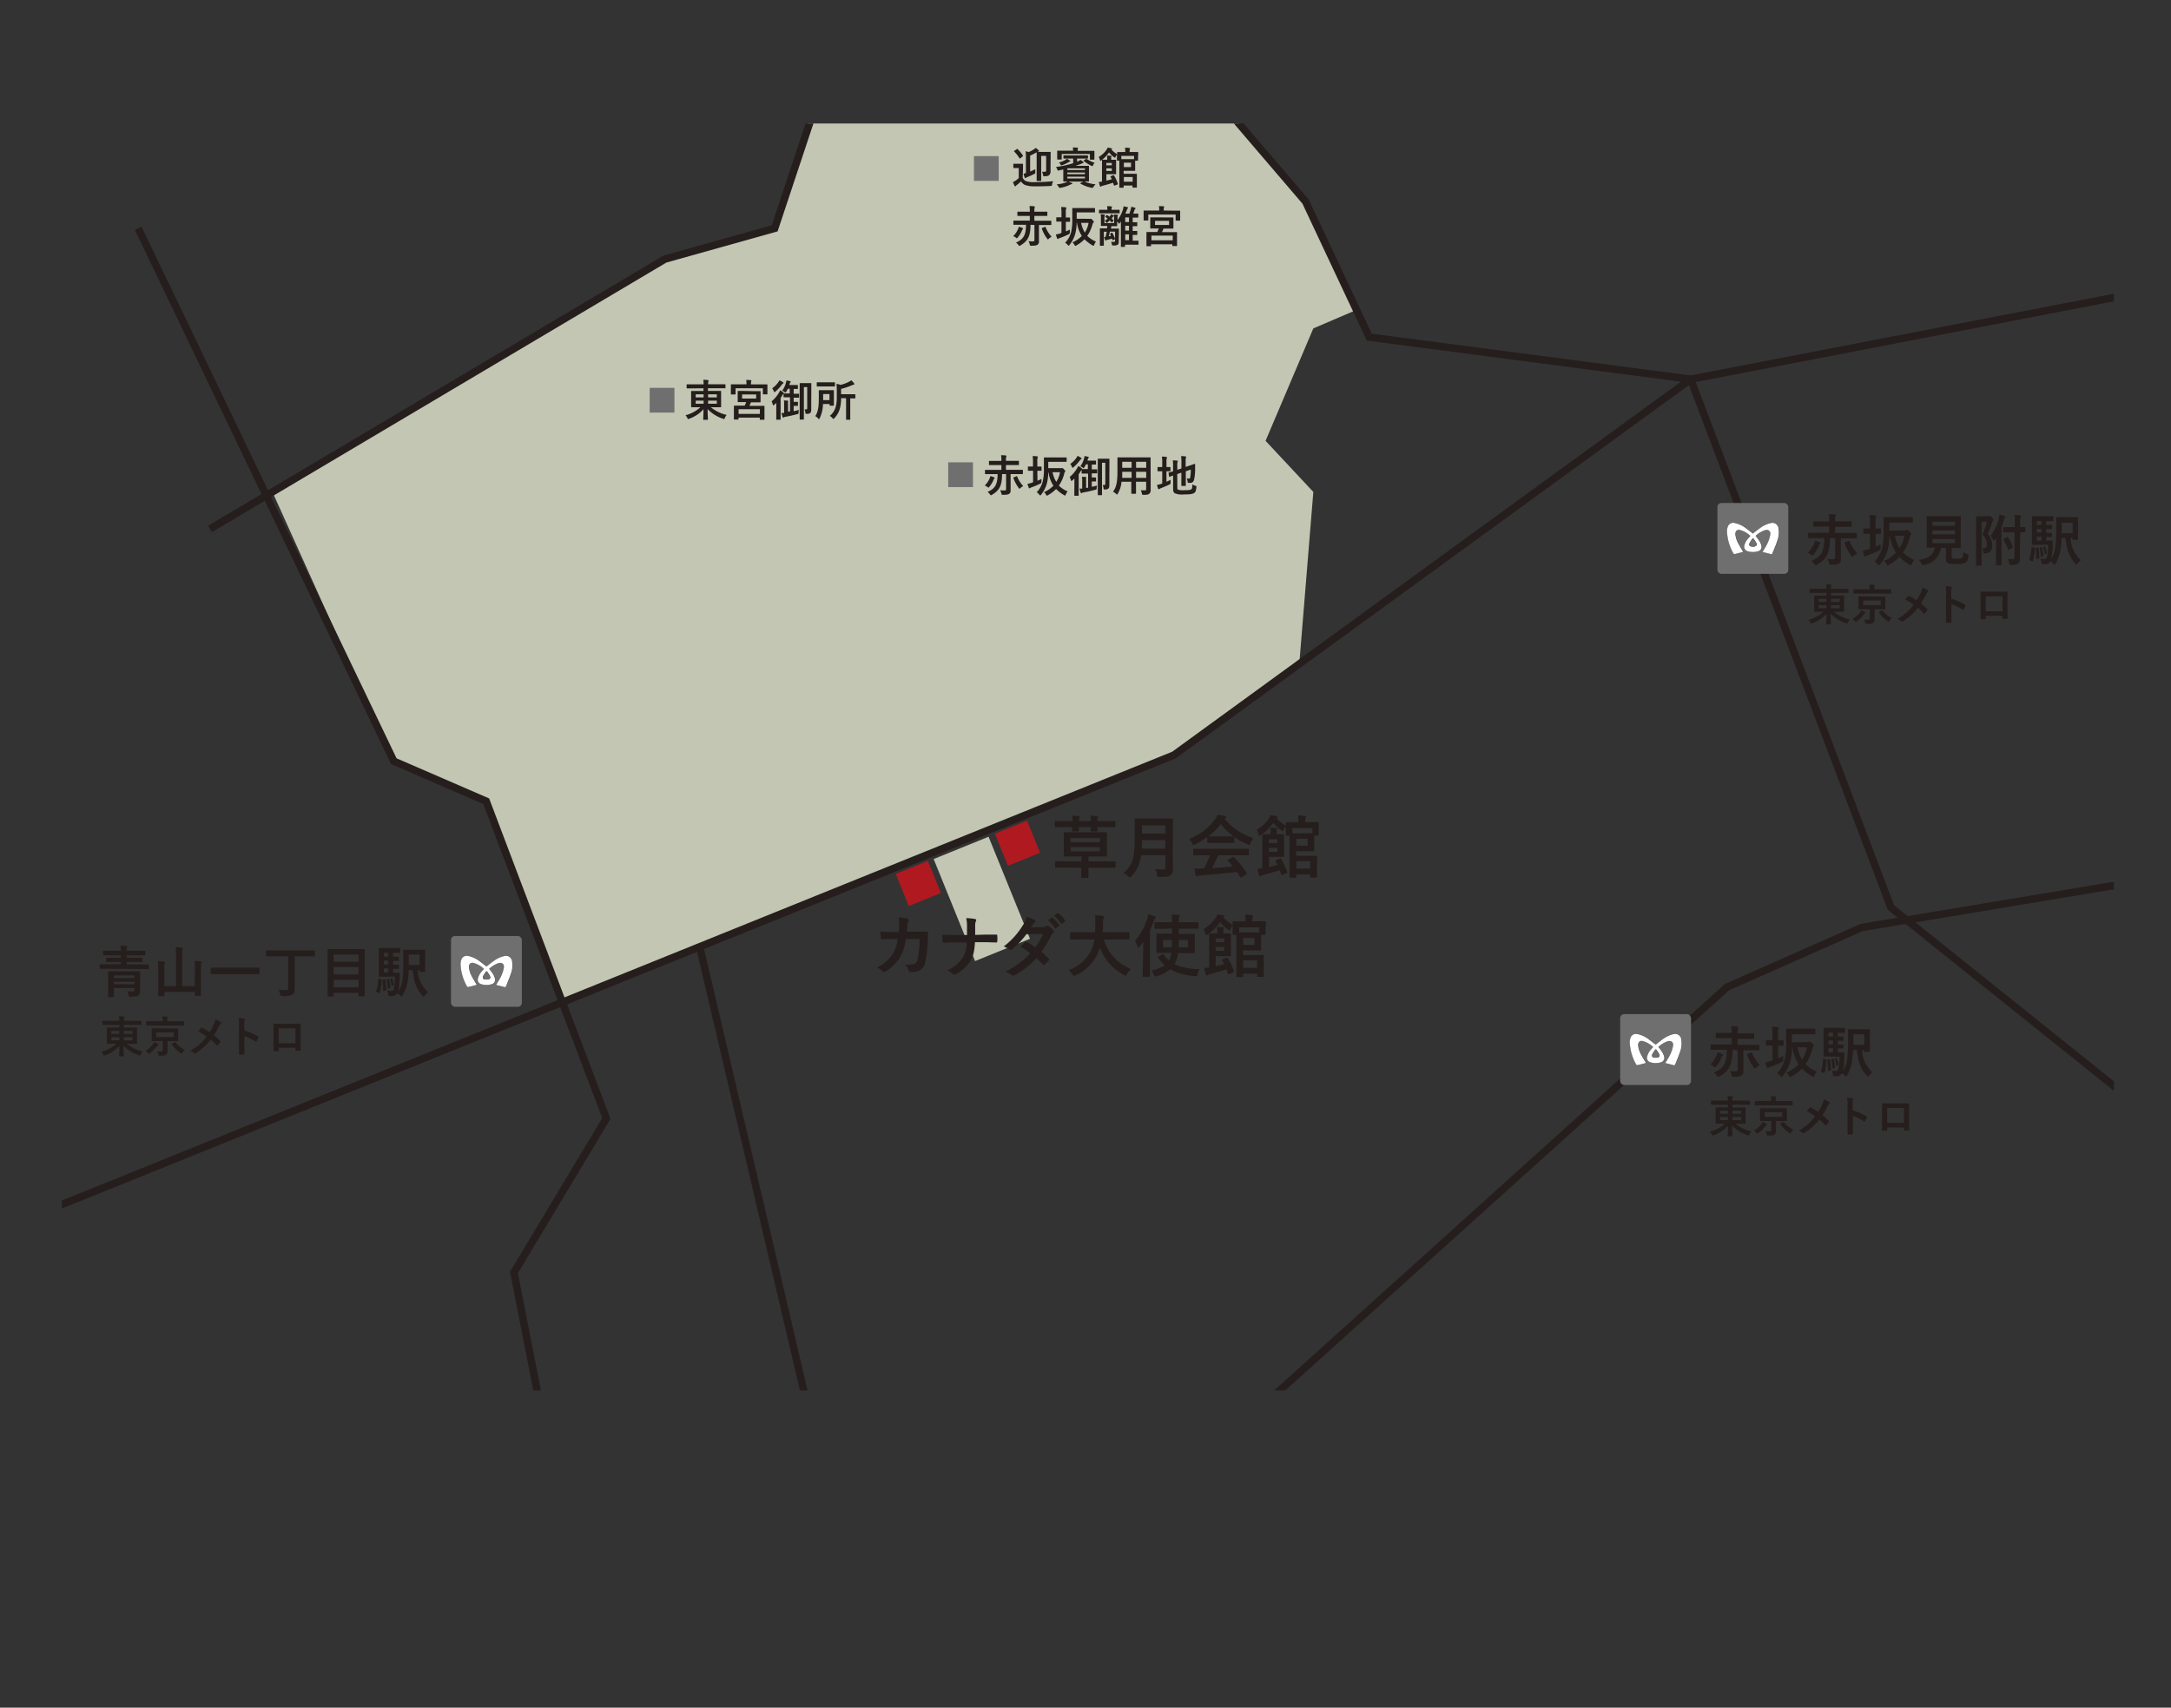 <svg xmlns="http://www.w3.org/2000/svg" xmlns:xlink="http://www.w3.org/1999/xlink" viewBox="0 0 582.17 457.96"><rect x="0" y="0" width="582.17" height="457.96" fill="#333333" stroke="none"/><defs><style>.cls-1,.cls-5{fill:none;}.cls-2{clip-path:url(#clip-path);}.cls-3{fill:#c2c6b3;}.cls-4{fill:#b11920;}.cls-5{stroke:#251e1c;stroke-miterlimit:10;stroke-width:2px;}.cls-6{fill:#251e1c;}.cls-7{fill:#706f70;}.cls-8{fill:#fff;}</style><clipPath id="clip-path"><rect class="cls-1" x="16.58" y="33.12" width="550.28" height="339.78"/></clipPath></defs><title>アセット 5</title><g id="レイヤー_2" data-name="レイヤー 2"><g id="レイヤー_4" data-name="レイヤー 4"><g class="cls-2"><rect class="cls-3" x="255.34" y="226.28" width="15.9" height="29.53" transform="translate(-71.35 116.79) rotate(-22.1)"/><polygon class="cls-3" points="73.05 131.93 105.6 204.13 130.38 214.87 150.8 268.78 314.82 202.48 348.41 178.05 352.18 131.93 339.37 118.22 352.18 88.07 363.75 83.11 350.11 54.07 308.5 5.44 225.31 5.44 207.74 61.23 178.29 69.49 73.05 131.93"/><rect class="cls-4" x="268.21" y="221.47" width="9.29" height="9.29" transform="translate(-65.03 119.29) rotate(-22.1)"/><rect class="cls-4" x="241.62" y="232.27" width="9.29" height="9.29" transform="translate(-71.05 110.07) rotate(-22.1)"/><polyline class="cls-5" points="0.38 329.59 314.82 202.48 453.37 101.7 573.14 78.57"/><polyline class="cls-5" points="154.34 425.51 137.82 341.25 162.6 299.95 130.38 214.87 105.6 204.13 37.06 61.22"/><line class="cls-5" x1="187.63" y1="253.9" x2="227.86" y2="425.51"/><polyline class="cls-5" points="56.3 141.86 178.29 69.49 207.74 61.23 227.86 0.65"/><polyline class="cls-5" points="304.4 0.65 350.11 54.07 367.18 90.41 453.37 101.7 507.06 243.37 581.55 303.03"/><path class="cls-6" d="M185.68,104.15c-1,0-1.35,0-1.42,0s-.13,0-.13-.13v-.83c0-.12,0-.13.13-.13s.42,0,1.42,0h3a6.29,6.29,0,0,0-.09-1.2c.43,0,.84,0,1.25.08.12,0,.18.07.18.12a.59.59,0,0,1-.07.25,2.1,2.1,0,0,0-.07.75H193c1,0,1.35,0,1.42,0s.12,0,.12.13V104c0,.12,0,.13-.12.13s-.42,0-1.42,0h-3.17v.71h1.79c1.13,0,1.54,0,1.61,0s.14,0,.14.14,0,.37,0,1.09V108c0,.72,0,1,0,1.09s0,.13-.14.13-.47,0-1.61,0h-1a10.47,10.47,0,0,0,4.25,2.06,3,3,0,0,0-.5.8c-.09.22-.13.3-.22.3a1,1,0,0,1-.27-.08,10.11,10.11,0,0,1-4.13-2.59c0,1.42.08,2.57.08,2.74s0,.13-.13.13h-1c-.12,0-.13,0-.13-.13s.07-1.28.08-2.7a9.41,9.41,0,0,1-3.83,2.54,1.07,1.07,0,0,1-.28.08c-.09,0-.14-.07-.23-.28a2.65,2.65,0,0,0-.49-.73,9.29,9.29,0,0,0,4-2.15h-.75c-1.13,0-1.54,0-1.61,0s-.13,0-.13-.13,0-.37,0-1.09v-1.91c0-.72,0-1,0-1.09s0-.14.13-.14.47,0,1.61,0h1.57v-.71Zm3,2.42v-.81h-2.12v.81Zm0,1.7v-.82h-2.12v.82Zm1.2-2.51v.81h2.34v-.81Zm2.34,1.69h-2.34v.82h2.34Z"/><path class="cls-6" d="M204.13,103.08c1.06,0,1.45,0,1.52,0s.14,0,.14.13,0,.28,0,.61v.53c0,1,0,1.21,0,1.28s0,.13-.14.13h-.95c-.12,0-.13,0-.13-.13v-1.5h-7.32v1.52c0,.12,0,.13-.13.13h-1c-.12,0-.13,0-.13-.13s0-.25,0-1.3v-.44c0-.43,0-.65,0-.71s0-.13.13-.13.46,0,1.53,0h2.52V103a4.61,4.61,0,0,0-.08-1.1c.43,0,.84,0,1.24.06.12,0,.17.06.17.12a1,1,0,0,1-.06.23,1.82,1.82,0,0,0-.06.68v.09Zm-1.84,1.82c1.08,0,1.46,0,1.53,0s.13,0,.13.13,0,.3,0,.86v1c0,.57,0,.8,0,.87s0,.13-.13.13-.45,0-1.53,0h-.92c-.14.35-.27.67-.41.95h2.31c1.12,0,1.53,0,1.61,0s.12,0,.12.14,0,.33,0,.92v.83c0,1.39,0,1.65,0,1.72s0,.12-.12.12h-1c-.13,0-.13,0-.13-.12V112h-5.71v.38c0,.12,0,.13-.12.13h-1c-.1,0-.12,0-.12-.13s0-.32,0-1.73V110c0-.74,0-1,0-1.08s0-.14.12-.14.47,0,1.61,0h1.17a9.5,9.5,0,0,0,.4-.95h-.64c-1.08,0-1.45,0-1.51,0s-.13,0-.13-.13,0-.3,0-.87v-1c0-.56,0-.79,0-.86s0-.13.13-.13.44,0,1.51,0ZM198.06,111h5.71v-1.25h-5.71Zm4.72-5.21H199v1.1h3.76Z"/><path class="cls-6" d="M208.17,109.25c0-.34,0-.8,0-1.2-.17.17-.36.35-.56.51a.52.52,0,0,1-.24.14c-.07,0-.1-.07-.15-.23a2.79,2.79,0,0,0-.32-.82,8.9,8.9,0,0,0,2-2.37,3.31,3.31,0,0,0,.29-.61,6.57,6.57,0,0,1,.82.53c.1.08.16.14.16.22a.14.14,0,0,1,0,.1h1.6v-1.28h-.49a6.32,6.32,0,0,1-.45.8c-.1.16-.15.23-.22.23s-.13-.06-.25-.17a2.3,2.3,0,0,0-.61-.33,6.08,6.08,0,0,0,1-2.08,3.17,3.17,0,0,0,.12-.67,6.81,6.81,0,0,1,.95.2c.13,0,.2.08.2.16s0,.13-.12.2a1.06,1.06,0,0,0-.16.42l-.08.25h.93c.88,0,1.17,0,1.24,0s.13,0,.13.12v.81c0,.12,0,.13-.13.13l-1,0v1.28h1.32c.12,0,.13,0,.13.12v.81c0,.13,0,.14-.13.14s-.35,0-1.25,0h-.07v1.11h.53c.35,0,.42,0,.49,0s.12,0,.12.13v.81c0,.12,0,.13-.12.13s-.14,0-.49,0h-.53v1.45l1.41-.35a3.16,3.16,0,0,0-.1.66c0,.38,0,.38-.37.47-1.2.32-2.12.52-3.18.71a1,1,0,0,0-.39.14.3.3,0,0,1-.18.08c-.07,0-.12-.06-.15-.15a11.18,11.18,0,0,1-.32-1.1,7.18,7.18,0,0,0,.72,0V108.4a6.12,6.12,0,0,0-.06-1c.31,0,.72,0,1,.07.1,0,.17,0,.17.1a.39.39,0,0,1-.06.18,2,2,0,0,0,0,.65v2l.53-.08v-3.78h-.35c-.9,0-1.17,0-1.24,0s-.14,0-.14-.14v-.83a1.37,1.37,0,0,0-.29.37c-.15.25-.31.52-.5.78V111c0,.92,0,1.36,0,1.43s0,.13-.13.13h-.92c-.1,0-.12,0-.12-.13s0-.51,0-1.43Zm1.77-6.77c.1.08.16.13.16.21a.17.17,0,0,1-.12.16,1,1,0,0,0-.35.34,10.63,10.63,0,0,1-1.72,1.84c-.12.09-.18.14-.24.14s-.1-.07-.17-.25a3.3,3.3,0,0,0-.43-.79,6.6,6.6,0,0,0,1.64-1.62A2.51,2.51,0,0,0,209,102,5,5,0,0,1,209.94,102.49Zm7.6,5.58c0,.6,0,1.18,0,1.58s0,.84-.22,1.06a1.22,1.22,0,0,1-.95.28c-.36,0-.36,0-.4-.36a3,3,0,0,0-.23-.84,2.89,2.89,0,0,0,.47,0c.17,0,.25-.07.25-.33v-5.63h-.89v6.57c0,1.28,0,1.93,0,2s0,.13-.13.13h-.87c-.12,0-.13,0-.13-.13s0-.79,0-2.28v-4.94c0-1.49,0-2.22,0-2.3s0-.13.13-.13.29,0,1,0h.91c.67,0,.89,0,.95,0s.13,0,.13.13,0,.68,0,1.88Z"/><path class="cls-6" d="M220.69,108.34a9,9,0,0,1-.89,3.82c-.08.15-.13.23-.2.23s-.13-.07-.23-.19a2.76,2.76,0,0,0-.75-.61c.83-1.2.95-2.81.95-4.9,0-1.26,0-1.86,0-1.93s0-.13.13-.13.33,0,1.17,0h1.45c.82,0,1.1,0,1.16,0s.13,0,.13.13,0,.38,0,1.08v1.77c0,.71,0,1,0,1.05s0,.14-.13.14h-.89c-.12,0-.13,0-.13-.14v-.31Zm1.74-5.81c1,0,1.27,0,1.34,0s.13,0,.13.13v.84c0,.13,0,.14-.13.14s-.38,0-1.34,0h-1.94c-.95,0-1.27,0-1.34,0s-.13,0-.13-.14v-.84c0-.12,0-.13.13-.13s.39,0,1.34,0Zm-1.7,3.15v1.63h1.7v-1.63Zm4.82,1.08a10.2,10.2,0,0,1-.41,3.06,5.92,5.92,0,0,1-1.42,2.35c-.12.13-.17.18-.24.18s-.12-.06-.23-.2a3.12,3.12,0,0,0-.73-.62,4.76,4.76,0,0,0,1.55-2.3,9.82,9.82,0,0,0,.32-3v-1.41c0-.69,0-1.26-.08-1.89a6.1,6.1,0,0,1,1.1.28,9.83,9.83,0,0,0,2.24-.82,2.69,2.69,0,0,0,.61-.41,4.74,4.74,0,0,1,.76.82.31.31,0,0,1,.09.23c0,.07-.08.12-.18.13a1.54,1.54,0,0,0-.44.14,18.61,18.61,0,0,1-2.95,1v1.42h2.12c1.13,0,1.51,0,1.58,0s.13,0,.13.13v.86c0,.12,0,.13-.13.13l-1.24,0V111c0,.92,0,1.38,0,1.45s0,.12-.12.12H227c-.1,0-.12,0-.12-.12s0-.52,0-1.45v-4.2Z"/><path class="cls-6" d="M265.3,128.47a3.13,3.13,0,0,0,.28-.8,8.26,8.26,0,0,1,1,.35.21.21,0,0,1,.14.16.3.3,0,0,1-.12.21.91.91,0,0,0-.2.35,6.83,6.83,0,0,1-1.1,1.8c-.12.15-.17.22-.24.22s-.14-.06-.28-.17a2.73,2.73,0,0,0-.71-.39A5.65,5.65,0,0,0,265.3,128.47Zm3.41-1.32c0,3.11-.72,4.37-2.71,5.55a.6.6,0,0,1-.28.12c-.08,0-.14-.08-.27-.27a2.48,2.48,0,0,0-.64-.62c2.07-.91,2.67-2,2.71-4.78h-1.79c-1,0-1.39,0-1.46,0s-.14,0-.14-.14v-.87c0-.12,0-.13.14-.13s.42,0,1.46,0h2.8v-1.28h-1.6c-1.12,0-1.53,0-1.6,0s-.13,0-.13-.13v-.87c0-.12,0-.13.13-.13s.47,0,1.6,0h1.6v-.12a7,7,0,0,0-.09-1.4c.43,0,.88,0,1.28.08.09,0,.16.07.16.12a.56.56,0,0,1-.06.23,3.41,3.41,0,0,0-.07.91v.17h1.76c1.12,0,1.53,0,1.6,0s.12,0,.12.13v.87c0,.12,0,.13-.12.13s-.47,0-1.6,0h-1.76v1.28h2.95c1,0,1.4,0,1.47,0s.13,0,.13.13V127c0,.13,0,.14-.13.14s-.43,0-1.47,0H271v3c0,.53,0,1,0,1.31a1,1,0,0,1-.41,1c-.25.17-.59.24-1.61.25-.35,0-.36,0-.45-.36a3.14,3.14,0,0,0-.34-.87,11.66,11.66,0,0,0,1.17.07c.33,0,.43-.13.43-.41v-4Zm3.86.58c.14-.06.16,0,.2.06a7.85,7.85,0,0,0,1.61,2.57,3.48,3.48,0,0,0-.75.53c-.13.12-.2.18-.25.18s-.1-.08-.22-.23a10.21,10.21,0,0,1-1.41-2.65c0-.1,0-.14.14-.2Z"/><path class="cls-6" d="M278.21,128.93c.35-.15.71-.31,1.06-.5,0,.2,0,.47,0,.73s0,.37-.3.53a19.21,19.21,0,0,1-2.34,1,1.31,1.31,0,0,0-.38.17.36.36,0,0,1-.2.1c-.07,0-.13,0-.17-.15a7.43,7.43,0,0,1-.35-1.05,9.64,9.64,0,0,0,1.14-.29l.36-.13v-3.09h-.15c-.8,0-1.05,0-1.12,0s-.12,0-.12-.13v-.88c0-.12,0-.13.12-.13s.32,0,1.12,0H277v-1.05a10.91,10.91,0,0,0-.09-1.75c.45,0,.83,0,1.21.08.12,0,.19.06.19.13a.66.66,0,0,1-.07.23,4.7,4.7,0,0,0-.07,1.28v1.08c.72,0,1,0,1,0s.13,0,.13.13v.88c0,.12,0,.13-.13.13s-.3,0-1,0Zm6.13-3.39a.63.63,0,0,0,.31,0,.38.38,0,0,1,.19,0c.09,0,.2,0,.51.36s.32.35.32.42a.29.29,0,0,1-.1.22.92.92,0,0,0-.18.44,9.7,9.7,0,0,1-1.45,3.26,7.25,7.25,0,0,0,2.34,1.53,3.83,3.83,0,0,0-.47.84c-.08.2-.1.28-.19.28a.73.73,0,0,1-.27-.1,10,10,0,0,1-2.15-1.65,9.88,9.88,0,0,1-2.2,1.67.74.74,0,0,1-.27.12c-.07,0-.12-.08-.22-.27a2.4,2.4,0,0,0-.55-.67,8.25,8.25,0,0,0,2.52-1.73,8.69,8.69,0,0,1-1.3-3.52h-.09a11.62,11.62,0,0,1-.39,3,8.61,8.61,0,0,1-1.53,2.94c-.1.13-.16.19-.22.19s-.13-.07-.24-.2A3.1,3.1,0,0,0,278,132a6.37,6.37,0,0,0,1.58-2.74,13.38,13.38,0,0,0,.35-3.55c0-2,0-2.83,0-2.9s0-.13.14-.13.44,0,1.5,0h2.83c1.06,0,1.43,0,1.5,0s.13,0,.13.13v.91c0,.12,0,.13-.13.13s-.44,0-1.5,0H281.1v1.7Zm-2.09,1.09a7.6,7.6,0,0,0,1,2.59,6.93,6.93,0,0,0,1-2.59Z"/><path class="cls-6" d="M288.11,129.53c0-.34,0-.8,0-1.2-.17.17-.36.35-.56.51a.52.52,0,0,1-.24.14c-.07,0-.1-.07-.15-.23a2.81,2.81,0,0,0-.32-.82,8.9,8.9,0,0,0,2-2.37,3.31,3.31,0,0,0,.29-.61,6.57,6.57,0,0,1,.82.53c.1.08.16.14.16.22a.14.14,0,0,1,0,.1h1.6v-1.28h-.49a6.19,6.19,0,0,1-.45.8c-.1.16-.15.23-.22.23s-.13-.06-.25-.17a2.3,2.3,0,0,0-.61-.33,6.08,6.08,0,0,0,1-2.08,3.17,3.17,0,0,0,.12-.67,6.81,6.81,0,0,1,.95.2c.13,0,.2.08.2.16s0,.13-.12.2a1.06,1.06,0,0,0-.16.42l-.08.25h.93c.88,0,1.17,0,1.24,0s.13,0,.13.12v.81c0,.12,0,.13-.13.13l-1,0v1.28h1.32c.12,0,.13,0,.13.12v.81c0,.13,0,.14-.13.14s-.35,0-1.25,0h-.07v1.11h.53c.35,0,.42,0,.49,0s.12,0,.12.13v.81c0,.12,0,.13-.12.13s-.14,0-.49,0h-.53v1.45l1.41-.35a3.16,3.16,0,0,0-.1.66c0,.38,0,.38-.37.47-1.2.32-2.12.52-3.18.71a1,1,0,0,0-.39.14.3.3,0,0,1-.19.08c-.07,0-.12-.06-.15-.15a11.18,11.18,0,0,1-.32-1.1,7.18,7.18,0,0,0,.72,0v-2.16a6.24,6.24,0,0,0-.06-1c.31,0,.72,0,1,.07.1,0,.17,0,.17.1a.38.38,0,0,1-.06.18,2,2,0,0,0,0,.65v2l.53-.08v-3.78h-.35c-.9,0-1.17,0-1.24,0s-.14,0-.14-.14v-.83a1.37,1.37,0,0,0-.29.37c-.15.25-.31.52-.5.78v4.2c0,.92,0,1.36,0,1.43s0,.13-.13.13h-.92c-.1,0-.12,0-.12-.13s0-.51,0-1.43Zm1.77-6.77c.1.08.16.13.16.21a.17.17,0,0,1-.12.16,1,1,0,0,0-.35.34,10.63,10.63,0,0,1-1.72,1.84c-.12.09-.18.14-.24.14s-.1-.07-.17-.25a3.3,3.3,0,0,0-.43-.79,6.6,6.6,0,0,0,1.64-1.62,2.51,2.51,0,0,0,.29-.54A5,5,0,0,1,289.88,122.77Zm7.6,5.58c0,.6,0,1.18,0,1.58s0,.84-.22,1.06a1.22,1.22,0,0,1-.95.28c-.36,0-.36,0-.4-.36a3,3,0,0,0-.23-.84,2.89,2.89,0,0,0,.47,0c.17,0,.25-.07.25-.33v-5.63h-.89v6.57c0,1.28,0,1.93,0,2s0,.13-.13.13h-.87c-.12,0-.13,0-.13-.13s0-.79,0-2.28v-4.94c0-1.49,0-2.22,0-2.3s0-.13.13-.13.29,0,1,0h.91c.67,0,.89,0,.95,0s.13,0,.13.13,0,.68,0,1.88Z"/><path class="cls-6" d="M308.56,129.87c0,.53,0,1.12,0,1.6a1.11,1.11,0,0,1-.38.94c-.22.2-.57.3-1.53.3-.36,0-.35,0-.43-.33a3,3,0,0,0-.32-.88c.47,0,.69,0,1.08,0s.37-.12.37-.38v-1.92h-2.72v1.38c0,1.12,0,1.64,0,1.71s0,.13-.13.13h-1c-.12,0-.13,0-.13-.13s0-.59,0-1.71v-1.38h-2.64a7.27,7.27,0,0,1-1,3.2c-.09.16-.15.23-.21.23s-.12-.06-.24-.19a3,3,0,0,0-.82-.59c.84-1.09,1.19-2.46,1.19-5.25v-1.9c0-1.2,0-1.83,0-1.9s0-.14.14-.14.47,0,1.58,0h5.44c1.12,0,1.52,0,1.6,0s.13,0,.13.14,0,.69,0,1.9Zm-5.11-1.71v-1.63h-2.52v.13c0,.55,0,1.05,0,1.5Zm0-2.71v-1.61h-2.52v1.61Zm1.2-1.61v1.61h2.72v-1.61Zm2.72,4.31v-1.63h-2.72v1.63Z"/><path class="cls-6" d="M312.79,129.2a12.22,12.22,0,0,0,1.12-.53,4.8,4.8,0,0,0,0,.72c0,.38,0,.37-.3.53-.72.36-1.54.69-2.3,1a1.67,1.67,0,0,0-.38.19.3.3,0,0,1-.2.08c-.07,0-.13,0-.17-.14a10.17,10.17,0,0,1-.31-1,8.29,8.29,0,0,0,1.14-.29l.27-.08v-3.29h-.09c-.75,0-1,0-1.05,0s-.12,0-.12-.13v-.88c0-.12,0-.13.12-.13s.3,0,1.05,0h.09v-1.09a9.79,9.79,0,0,0-.09-1.7c.45,0,.81,0,1.19.08.12,0,.18.07.18.14a.64.64,0,0,1-.07.23,3.89,3.89,0,0,0-.07,1.1v1.24c.66,0,.88,0,.95,0s.12,0,.12.13v.88c0,.12,0,.13-.12.13s-.29,0-.95,0Zm2.92,1.61c0,.3.06.44.22.52a4.57,4.57,0,0,0,1.67.13c1.25,0,1.63-.06,1.86-.24s.24-.39.28-1.31a3.3,3.3,0,0,0,.83.37c.29.08.29.08.25.38-.1,1-.24,1.32-.62,1.56s-.95.38-2.74.38a5,5,0,0,1-2.44-.32c-.28-.17-.44-.52-.44-1.15v-3.61c-.59.21-.83.31-.93.34s-.13,0-.15-.09l-.15-.9c0-.12,0-.12.09-.15s.39-.09,1.13-.33V125.1a11.7,11.7,0,0,0-.07-1.64q.59,0,1.11.07c.16,0,.23.07.23.13a.53.53,0,0,1-.07.24,3.51,3.51,0,0,0-.07,1.1v1l1.11-.37v-1.68a12,12,0,0,0-.09-1.64,9.11,9.11,0,0,1,1.18.09c.12,0,.18.06.18.13a.64.64,0,0,1-.07.23,3.64,3.64,0,0,0-.07,1v1.46l.89-.3c1.09-.36,1.43-.51,1.52-.52s.13,0,.13.12l0,1.48a11.32,11.32,0,0,1-.28,2.61c-.17.67-.5.88-1,.88a2.69,2.69,0,0,1-.43,0c-.25,0-.25,0-.31-.38a2.88,2.88,0,0,0-.24-.83,2.72,2.72,0,0,0,.61.08c.2,0,.28-.06.35-.43a11,11,0,0,0,.14-2l-1.34.46v2c0,1.16,0,1.72,0,1.79s0,.13-.13.13h-.93c-.12,0-.13,0-.13-.13s0-.64,0-1.79v-1.63l-1.11.38Z"/><path class="cls-6" d="M460.21,283.23a4,4,0,0,0,.36-1,10.51,10.51,0,0,1,1.28.45.27.27,0,0,1,.18.21.38.38,0,0,1-.15.27,1.15,1.15,0,0,0-.25.45,8.73,8.73,0,0,1-1.41,2.32c-.15.19-.22.28-.31.28s-.18-.08-.36-.22a3.5,3.5,0,0,0-.91-.5A7.26,7.26,0,0,0,460.21,283.23Zm4.38-1.69c0,4-.92,5.62-3.48,7.13a.76.76,0,0,1-.36.15c-.1,0-.18-.1-.34-.34a3.19,3.19,0,0,0-.82-.8c2.66-1.17,3.43-2.53,3.48-6.14h-2.3c-1.34,0-1.78,0-1.87,0s-.18,0-.18-.18v-1.11c0-.15,0-.16.18-.16s.54,0,1.87,0h3.6v-1.65h-2.05c-1.44,0-2,0-2.05,0s-.16,0-.16-.16v-1.11c0-.15,0-.16.16-.16s.61,0,2.05,0h2.05V277a9,9,0,0,0-.12-1.8c.55,0,1.13,0,1.65.1.12,0,.21.09.21.15a.73.73,0,0,1-.07.3,4.35,4.35,0,0,0-.09,1.17v.22h2.26c1.44,0,2,0,2.05,0s.15,0,.15.16v1.11c0,.15,0,.16-.15.16s-.61,0-2.05,0h-2.26v1.65h3.79c1.34,0,1.8,0,1.89,0s.16,0,.16.16v1.11c0,.16,0,.18-.16.18s-.55,0-1.89,0h-2.23v3.8c0,.68,0,1.25,0,1.68a1.35,1.35,0,0,1-.52,1.29c-.33.22-.76.31-2.07.33-.45,0-.46,0-.58-.46a4,4,0,0,0-.43-1.11,14.81,14.81,0,0,0,1.5.09c.43,0,.55-.16.55-.52v-5.1Zm5,.74c.18-.07.21-.06.25.07a10.1,10.1,0,0,0,2.07,3.3,4.48,4.48,0,0,0-1,.68c-.16.15-.25.24-.33.24s-.13-.1-.28-.3a13.13,13.13,0,0,1-1.81-3.4c-.06-.13,0-.18.18-.25Z"/><path class="cls-6" d="M476.81,283.82c.45-.19.91-.4,1.37-.64a9.31,9.31,0,0,0,0,.94c0,.48,0,.48-.39.68a24.88,24.88,0,0,1-3,1.31,1.7,1.7,0,0,0-.49.22.47.47,0,0,1-.25.13c-.09,0-.16,0-.22-.19a9.5,9.5,0,0,1-.45-1.35,12.59,12.59,0,0,0,1.47-.37l.46-.16v-4h-.19c-1,0-1.35,0-1.44,0s-.15,0-.15-.16v-1.13c0-.15,0-.16.15-.16s.42,0,1.44,0h.19v-1.35a13.93,13.93,0,0,0-.12-2.24c.58,0,1.07,0,1.56.1.15,0,.24.07.24.16a.85.85,0,0,1-.09.3,6.09,6.09,0,0,0-.09,1.65V279c.92,0,1.23,0,1.31,0s.16,0,.16.16v1.13c0,.15,0,.16-.16.16s-.39,0-1.31,0Zm7.88-4.35a.82.82,0,0,0,.4-.06.47.47,0,0,1,.24-.06c.12,0,.25.06.65.46s.42.45.42.54a.37.37,0,0,1-.13.28,1.18,1.18,0,0,0-.24.56,12.44,12.44,0,0,1-1.86,4.19,9.31,9.31,0,0,0,3,2,5,5,0,0,0-.61,1.08c-.1.25-.13.36-.24.36a.94.94,0,0,1-.34-.13,12.9,12.9,0,0,1-2.76-2.12,12.67,12.67,0,0,1-2.82,2.14.94.94,0,0,1-.34.15c-.09,0-.15-.1-.28-.34a3.08,3.08,0,0,0-.71-.86,10.59,10.59,0,0,0,3.24-2.23,11.16,11.16,0,0,1-1.66-4.52h-.12a14.93,14.93,0,0,1-.5,3.91,11.08,11.08,0,0,1-2,3.78c-.13.16-.21.24-.28.24s-.16-.09-.31-.25a4,4,0,0,0-.92-.74,8.19,8.19,0,0,0,2-3.52,17.2,17.2,0,0,0,.45-4.56c0-2.53,0-3.64,0-3.73s0-.16.18-.16.56,0,1.93,0h3.64c1.37,0,1.84,0,1.93,0s.16,0,.16.16v1.17c0,.15,0,.16-.16.16s-.57,0-1.93,0h-4.21v2.18Zm-2.69,1.4a9.78,9.78,0,0,0,1.25,3.33,8.89,8.89,0,0,0,1.29-3.33Z"/><path class="cls-6" d="M489.56,284.08c.21.07.21.09.21.25a12.29,12.29,0,0,1-.52,3.34c-.06.16-.15.16-.27.09l-.52-.34c-.18-.09-.18-.13-.12-.28a12.16,12.16,0,0,0,.53-3.11c0-.18,0-.16.24-.1Zm1.16-.74c-1,0-1.4,0-1.56,0s-.16,0-.16-.18,0-.64,0-1.81v-3.7c0-1.17,0-1.72,0-1.83s0-.16.16-.16.55,0,1.56,0h2.39c1,0,1.38,0,1.47,0s.16,0,.16.16v1c0,.15,0,.16-.16.16s-.5,0-1.47,0h-.28v1c.94,0,1.28,0,1.37,0s.16,0,.16.16v.82c0,.15,0,.16-.16.16l-1.37,0v1h1.37c.15,0,.16,0,.16.15V281c0,.15,0,.16-.16.16l-1.37,0v1.06h.27c.94,0,1.22,0,1.31,0s.18,0,.16.19l0,1a16.76,16.76,0,0,1-.39,3.92,8.45,8.45,0,0,0,1.19-3.55,41.82,41.82,0,0,0,.19-5.28c0-1.53,0-2.23,0-2.32s0-.16.18-.16.48,0,1.67,0h2.17c1.17,0,1.58,0,1.66,0s.18,0,.18.16,0,.52,0,1.49v2.79c0,1,0,1.37,0,1.47s0,.16-.18.16H500c-.15,0-.16,0-.16-.18v-.28h-.52a8.47,8.47,0,0,0,2.75,5.94,5.41,5.41,0,0,0-.88.88c-.13.19-.21.28-.28.28s-.15-.07-.3-.24c-1.71-1.8-2.39-4-2.65-6.87h-1.07c0,1-.1,1.87-.21,2.71a11,11,0,0,1-1.41,4.16c-.12.18-.18.27-.25.27s-.16-.09-.31-.24a4.13,4.13,0,0,0-.8-.7,1.55,1.55,0,0,1-1.44.82c-.19,0-.45,0-.64,0s-.24,0-.33-.49a3.28,3.28,0,0,0-.3-1,8.3,8.3,0,0,0,1.1.09.6.6,0,0,0,.61-.39,11.12,11.12,0,0,0,.33-3.45Zm-.18.71c.18,0,.21,0,.22.12.1.83.21,1.71.24,2.63,0,.15,0,.16-.18.22l-.46.16c-.18.06-.21.06-.21-.1a22.09,22.09,0,0,0-.16-2.73c0-.16,0-.18.18-.22Zm1-6.09v-1h-1.22v1Zm0,2.08v-1h-1.22v1Zm0,2.16v-1.06h-1.22v1.06Zm0,1.74c.15-.06.18,0,.21.1a19.3,19.3,0,0,1,.34,2.13c0,.13,0,.18-.18.25l-.31.13c-.16.07-.19.07-.21-.09a15.19,15.19,0,0,0-.31-2.21c0-.15,0-.15.15-.21Zm.88-.16c.13,0,.15,0,.19.09a8.87,8.87,0,0,1,.4,1.56c0,.12,0,.15-.12.22l-.31.16c-.15.07-.18,0-.19-.07A9.83,9.83,0,0,0,492,284c0-.13,0-.15.12-.19Zm4.59-6.39v1.31c0,.57,0,1.06,0,1.52h2.91v-2.82Z"/><path class="cls-6" d="M460.36,296.26c-1,0-1.35,0-1.42,0s-.13,0-.13-.13v-.83c0-.12,0-.13.13-.13s.42,0,1.42,0h3a6.29,6.29,0,0,0-.09-1.2c.43,0,.84,0,1.25.08.12,0,.18.07.18.12a.59.59,0,0,1-.07.25,2.1,2.1,0,0,0-.07.75h3.17c1,0,1.35,0,1.42,0s.12,0,.12.13v.83c0,.12,0,.13-.12.13s-.42,0-1.42,0h-3.17V297h1.79c1.13,0,1.54,0,1.61,0s.14,0,.14.14,0,.37,0,1.09v1.91c0,.72,0,1,0,1.09s0,.13-.14.13-.47,0-1.61,0h-1a10.47,10.47,0,0,0,4.25,2.06,3,3,0,0,0-.5.8c-.09.22-.13.3-.22.3a1,1,0,0,1-.27-.08,10.11,10.11,0,0,1-4.13-2.59c0,1.42.08,2.57.08,2.74s0,.13-.13.13h-1c-.12,0-.13,0-.13-.13s.07-1.28.08-2.7a9.41,9.41,0,0,1-3.83,2.54,1.07,1.07,0,0,1-.28.08c-.09,0-.14-.07-.23-.28a2.65,2.65,0,0,0-.49-.73,9.29,9.29,0,0,0,4-2.15h-.75c-1.13,0-1.54,0-1.61,0s-.13,0-.13-.13,0-.37,0-1.09v-1.91c0-.72,0-1,0-1.09s0-.14.13-.14.47,0,1.61,0h1.57v-.71Zm3,2.42v-.81h-2.12v.81Zm0,1.7v-.82h-2.12v.82Zm1.2-2.51v.81h2.34v-.81Zm2.34,1.69h-2.34v.82h2.34Z"/><path class="cls-6" d="M472.33,301.5a2.17,2.17,0,0,0,.33-.65,9.85,9.85,0,0,1,1,.5c.09.06.14.12.14.2a.23.23,0,0,1-.14.2,1,1,0,0,0-.31.31,7.9,7.9,0,0,1-1.88,1.82c-.14.09-.22.15-.28.15s-.14-.07-.24-.24a2,2,0,0,0-.6-.61A6.92,6.92,0,0,0,472.33,301.5Zm-.16-5.09H470.7c-.13,0-.14,0-.14-.12v-.9c0-.12,0-.13.14-.13s.42,0,1.47,0h2.76v-.2a4.39,4.39,0,0,0-.08-1.06c.43,0,.82,0,1.25.06.1,0,.17,0,.17.12a.68.68,0,0,1-.08.24,2.82,2.82,0,0,0,0,.66v.19h2.92c1,0,1.4,0,1.47,0s.13,0,.13.13v.9c0,.1,0,.12-.13.12h-8.36Zm5.25.81c1.12,0,1.52,0,1.6,0s.13,0,.13.13,0,.31,0,.94v1.26c0,.61,0,.87,0,.94s0,.13-.13.13-.47,0-1.6,0h-1.17v1.17c0,.53,0,1,0,1.46a1.12,1.12,0,0,1-.37,1c-.25.21-.58.28-1.67.28-.35,0-.37,0-.45-.35a2.14,2.14,0,0,0-.36-.84,9.16,9.16,0,0,0,1.06.07c.4,0,.52-.13.52-.42v-2.38h-1.3c-1.11,0-1.51,0-1.58,0s-.14,0-.14-.13,0-.32,0-.94v-1.26c0-.62,0-.86,0-.94s0-.13.14-.13.47,0,1.58,0Zm.5,1.05h-4.7v1.25h4.7Zm.25,2.68c.14-.08.16-.07.23,0a6.76,6.76,0,0,0,2.5,2,2.46,2.46,0,0,0-.6.74c-.12.19-.16.27-.24.27a.57.57,0,0,1-.27-.14,8.83,8.83,0,0,1-2.37-2.35c-.07-.1,0-.13.08-.21Z"/><path class="cls-6" d="M488.65,296.23a5.41,5.41,0,0,0,.44-1.42,5.67,5.67,0,0,1,1.46.73.24.24,0,0,1,.12.2.34.34,0,0,1-.13.25,2.53,2.53,0,0,0-.52.77,22.63,22.63,0,0,1-1.32,2.29,13.42,13.42,0,0,1,1.7,1.57.25.25,0,0,1,.07.16.31.31,0,0,1-.06.15c-.23.3-.46.55-.71.82a.18.18,0,0,1-.14.08c-.06,0-.1,0-.16-.1a11.85,11.85,0,0,0-1.52-1.53,15.19,15.19,0,0,1-4,3.61.53.53,0,0,1-.27.09.33.33,0,0,1-.22-.08,3.35,3.35,0,0,0-1-.64,14.12,14.12,0,0,0,4.36-3.79A12.74,12.74,0,0,0,484.5,298c.33-.43.61-.79.76-.95a.16.16,0,0,1,.12-.06.32.32,0,0,1,.14,0,17.2,17.2,0,0,1,2,1.21A13.79,13.79,0,0,0,488.65,296.23Z"/><path class="cls-6" d="M496.83,297.78a16.29,16.29,0,0,1,3.68,1.57c.13.07.19.15.13.3a6.75,6.75,0,0,1-.5,1c0,.08-.09.13-.15.13a.18.18,0,0,1-.13-.06,12.87,12.87,0,0,0-3-1.48v2.56c0,.75,0,1.43,0,2.27,0,.14,0,.17-.21.17a7.54,7.54,0,0,1-1,0c-.16,0-.22,0-.22-.17,0-.86,0-1.54,0-2.28V296.1a8.81,8.81,0,0,0-.12-1.71,8.57,8.57,0,0,1,1.45.19c.16,0,.22.1.22.2a.61.61,0,0,1-.09.27,3,3,0,0,0-.08,1.09Z"/><path class="cls-6" d="M506.07,302.37V303c0,.2,0,.22-.25.23s-.62,0-.91,0-.25,0-.24-.17c0-.6,0-1.42,0-2.3V298c0-.62,0-1.25,0-1.92,0-.12,0-.16.13-.16.61,0,1.3,0,2.07,0h2.75c.75,0,1.63,0,2.17,0,.13,0,.16.06.15.23,0,.57,0,1.19,0,1.87v2.76c0,1,0,1.57.06,2.2,0,.16-.06.2-.22.2-.35,0-.72,0-1.06,0-.14,0-.15,0-.15-.19v-.61Zm4.49-5.22h-4.5v4h4.5Z"/><path class="cls-6" d="M486.35,146a4,4,0,0,0,.36-1,10.51,10.51,0,0,1,1.28.45.27.27,0,0,1,.18.21.38.38,0,0,1-.15.27,1.15,1.15,0,0,0-.25.45,8.73,8.73,0,0,1-1.41,2.32c-.15.19-.22.28-.31.28s-.18-.08-.36-.22a3.5,3.5,0,0,0-.91-.5A7.26,7.26,0,0,0,486.35,146Zm4.38-1.69c0,4-.92,5.62-3.48,7.13a.76.76,0,0,1-.36.15c-.1,0-.18-.1-.34-.34a3.19,3.19,0,0,0-.82-.8c2.66-1.17,3.43-2.53,3.48-6.14h-2.3c-1.34,0-1.78,0-1.87,0s-.18,0-.18-.18v-1.11c0-.15,0-.16.18-.16s.54,0,1.87,0h3.6v-1.65h-2.05c-1.44,0-2,0-2.05,0s-.16,0-.16-.16V140c0-.15,0-.16.16-.16s.61,0,2.05,0h2.05v-.15a9,9,0,0,0-.12-1.8c.55,0,1.13,0,1.65.1.12,0,.21.09.21.15a.73.73,0,0,1-.07.3,4.35,4.35,0,0,0-.09,1.17v.22h2.26c1.44,0,2,0,2.05,0s.15,0,.15.16v1.11c0,.15,0,.16-.15.16s-.61,0-2.05,0h-2.26v1.65h3.79c1.34,0,1.8,0,1.89,0s.16,0,.16.16v1.11c0,.16,0,.18-.16.18s-.55,0-1.89,0h-2.23v3.8c0,.68,0,1.25,0,1.68a1.35,1.35,0,0,1-.52,1.29c-.33.22-.76.31-2.07.33-.45,0-.46,0-.58-.46a4,4,0,0,0-.43-1.11,14.81,14.81,0,0,0,1.5.09c.43,0,.55-.16.55-.52v-5.1Zm5,.74c.18-.07.21-.06.25.07a10.1,10.1,0,0,0,2.07,3.3,4.48,4.48,0,0,0-1,.68c-.16.15-.25.24-.33.24s-.13-.1-.28-.3a13.13,13.13,0,0,1-1.81-3.4c-.06-.13,0-.18.18-.25Z"/><path class="cls-6" d="M502.94,146.61c.45-.19.91-.4,1.37-.64a9.31,9.31,0,0,0,0,.94c0,.48,0,.48-.39.68a24.88,24.88,0,0,1-3,1.31,1.7,1.7,0,0,0-.49.22.47.47,0,0,1-.25.13c-.09,0-.16,0-.22-.19a9.5,9.5,0,0,1-.45-1.35,12.59,12.59,0,0,0,1.47-.37l.46-.16v-4h-.19c-1,0-1.35,0-1.44,0s-.15,0-.15-.16v-1.13c0-.15,0-.16.15-.16s.42,0,1.44,0h.19v-1.35a13.93,13.93,0,0,0-.12-2.24c.58,0,1.07,0,1.56.1.15,0,.24.07.24.16a.85.85,0,0,1-.09.3,6.09,6.09,0,0,0-.09,1.65v1.38c.92,0,1.23,0,1.31,0s.16,0,.16.16v1.13c0,.15,0,.16-.16.16s-.39,0-1.31,0Zm7.88-4.35a.82.82,0,0,0,.4-.06.47.47,0,0,1,.24-.06c.12,0,.25.06.65.46s.42.45.42.54a.37.37,0,0,1-.13.28,1.18,1.18,0,0,0-.24.56,12.44,12.44,0,0,1-1.86,4.19,9.31,9.31,0,0,0,3,2,5,5,0,0,0-.61,1.08c-.1.25-.13.36-.24.36a.94.94,0,0,1-.34-.13,12.9,12.9,0,0,1-2.76-2.12,12.67,12.67,0,0,1-2.82,2.14.94.94,0,0,1-.34.15c-.09,0-.15-.1-.28-.34a3.08,3.08,0,0,0-.71-.86,10.59,10.59,0,0,0,3.24-2.23,11.16,11.16,0,0,1-1.66-4.52h-.12a14.93,14.93,0,0,1-.5,3.91,11.08,11.08,0,0,1-2,3.78c-.13.16-.21.24-.28.24s-.16-.09-.31-.25a4,4,0,0,0-.92-.74,8.19,8.19,0,0,0,2-3.52,17.2,17.2,0,0,0,.45-4.56c0-2.53,0-3.64,0-3.73s0-.16.18-.16.56,0,1.93,0h3.64c1.37,0,1.84,0,1.93,0s.16,0,.16.16v1.17c0,.15,0,.16-.16.16s-.57,0-1.93,0h-4.21v2.18Zm-2.69,1.4a9.78,9.78,0,0,0,1.25,3.33,8.89,8.89,0,0,0,1.29-3.33Z"/><path class="cls-6" d="M523.36,149.28c0,.34.07.45.27.49a5.1,5.1,0,0,0,1.16.07,2.93,2.93,0,0,0,1.28-.19c.24-.18.36-.58.37-1.58a5.27,5.27,0,0,0,1.08.52c.37.13.37.13.33.51-.09,1-.28,1.43-.7,1.72a4.61,4.61,0,0,1-2.48.45,7.19,7.19,0,0,1-2.24-.21,1,1,0,0,1-.61-1.06v-3.08h-1.34a5.33,5.33,0,0,1-4.56,4.58,1.65,1.65,0,0,1-.31,0c-.15,0-.19-.07-.34-.37a3.46,3.46,0,0,0-.73-1c2.63-.33,4-1.43,4.31-3.28h0c-1.44,0-1.92,0-2,0s-.18,0-.18-.16,0-.65,0-1.81v-4.44c0-1.19,0-1.74,0-1.84s0-.16.18-.16.59,0,2,0h4.79c1.43,0,1.93,0,2,0s.16,0,.16.16,0,.65,0,1.84V145c0,1.16,0,1.72,0,1.81s0,.16-.16.16-.61,0-2,0h-.27Zm-5.17-9.36V141h6.06v-1.08Zm6.06,3.39v-1.05h-6.06v1.05Zm0,1.25h-6.06v1.1h6.06Z"/><path class="cls-6" d="M533.13,138.4a.69.69,0,0,0,.3,0,.37.37,0,0,1,.19,0c.1,0,.22.06.57.43s.36.51.36.59a.39.39,0,0,1-.13.27c-.12.1-.16.25-.27.58a27.26,27.26,0,0,1-1.11,2.94,4.36,4.36,0,0,1,1.19,3.09,1.87,1.87,0,0,1-1.89,2.1c-.46,0-.46,0-.5-.45a1.72,1.72,0,0,0-.31-.89c.94,0,1.28-.27,1.28-1a3.84,3.84,0,0,0-1.22-2.71,18.16,18.16,0,0,0,1.22-3.46h-1.43v8.46c0,2,0,3.11,0,3.18s0,.16-.16.16h-1.17c-.15,0-.16,0-.16-.16s0-1.1,0-3.17v-6.48c0-2.1,0-3.12,0-3.23s0-.16.16-.16.46,0,1.19,0Zm2.14,5.83c-.12.19-.25.37-.37.55s-.16.19-.22.19-.15-.09-.22-.25a4.09,4.09,0,0,0-.67-1.05A11.47,11.47,0,0,0,536,139a5.14,5.14,0,0,0,.15-1,7.13,7.13,0,0,1,1.35.4c.18.07.25.15.25.25s0,.13-.15.25a1.41,1.41,0,0,0-.25.61,18.37,18.37,0,0,1-.64,1.95v7.7c0,1.46,0,2.18,0,2.26s0,.16-.16.16H535.4c-.15,0-.16,0-.16-.16s0-.8,0-2.26Zm6.41,2.44c0,1,0,2.23,0,3s-.16,1.23-.54,1.49a2.8,2.8,0,0,1-1.77.33c-.48,0-.49,0-.57-.45a3.44,3.44,0,0,0-.39-1.08q.71,0,1.25,0c.39,0,.54-.1.54-.56v-6.64H539c-1.19,0-1.58,0-1.67,0s-.16,0-.16-.16v-1.08c0-.15,0-.16.16-.16s.48,0,1.67,0h1.29v-1.16a16.5,16.5,0,0,0-.1-2.1c.54,0,1,0,1.49.09.15,0,.24.09.24.16a.77.77,0,0,1-.1.31,5.1,5.1,0,0,0-.09,1.5v1.19c.8,0,1.11,0,1.19,0s.16,0,.16.16v1.08c0,.15,0,.16-.16.16l-1.19,0Zm-3.54-2.62c.18-.09.19-.09.28,0a13.34,13.34,0,0,1,1.34,2.54c.06.16,0,.19-.15.3l-.85.48c-.09.06-.13.09-.18.09s-.06,0-.09-.13a13,13,0,0,0-1.25-2.57c-.07-.15,0-.18.12-.28Z"/><path class="cls-6" d="M545.44,146.86c.21.07.21.09.21.25a12.29,12.29,0,0,1-.52,3.34c-.06.16-.15.16-.27.09l-.52-.34c-.18-.09-.18-.13-.12-.28a12.16,12.16,0,0,0,.53-3.11c0-.18,0-.16.24-.1Zm1.16-.74c-1,0-1.4,0-1.56,0s-.16,0-.16-.18,0-.64,0-1.81v-3.7c0-1.17,0-1.72,0-1.83s0-.16.16-.16.55,0,1.56,0H549c1,0,1.38,0,1.47,0s.16,0,.16.16v1c0,.15,0,.16-.16.16s-.5,0-1.47,0h-.28v1c.94,0,1.28,0,1.37,0s.16,0,.16.16v.82c0,.15,0,.16-.16.16l-1.37,0v1h1.37c.15,0,.16,0,.16.15v.83c0,.15,0,.16-.16.16l-1.37,0V145H549c.94,0,1.22,0,1.31,0s.18,0,.16.19l0,1A16.76,16.76,0,0,1,550,150a8.45,8.45,0,0,0,1.19-3.55,41.82,41.82,0,0,0,.19-5.28c0-1.53,0-2.23,0-2.32s0-.16.18-.16.48,0,1.67,0h2.17c1.17,0,1.58,0,1.66,0s.18,0,.18.16,0,.52,0,1.49v2.79c0,1,0,1.37,0,1.47s0,.16-.18.16h-1.13c-.15,0-.16,0-.16-.18v-.28h-.52a8.47,8.47,0,0,0,2.75,5.94,5.41,5.41,0,0,0-.88.88c-.13.19-.21.28-.28.28s-.15-.07-.3-.24c-1.71-1.8-2.39-4-2.65-6.87h-1.07c0,1-.1,1.87-.21,2.71a11,11,0,0,1-1.41,4.16c-.12.18-.18.27-.25.27s-.16-.09-.31-.24a4.13,4.13,0,0,0-.8-.7,1.55,1.55,0,0,1-1.44.82c-.19,0-.45,0-.64,0s-.24,0-.33-.49a3.28,3.28,0,0,0-.3-1,8.3,8.3,0,0,0,1.1.09.6.6,0,0,0,.61-.39,11.12,11.12,0,0,0,.33-3.45Zm-.18.71c.18,0,.21,0,.22.12.1.83.21,1.71.24,2.63,0,.15,0,.16-.18.22l-.46.16c-.18.06-.21.06-.21-.1a22.09,22.09,0,0,0-.16-2.73c0-.16,0-.18.18-.22Zm1-6.09v-1h-1.22v1Zm0,2.08v-1h-1.22v1Zm0,2.16v-1.06h-1.22V145Zm0,1.74c.15-.06.18,0,.21.1a19.3,19.3,0,0,1,.34,2.13c0,.13,0,.18-.18.25l-.31.13c-.16.07-.19.07-.21-.09a15.19,15.19,0,0,0-.31-2.21c0-.15,0-.15.15-.21Zm.88-.16c.13,0,.15,0,.19.09a8.87,8.87,0,0,1,.4,1.56c0,.12,0,.15-.12.22l-.31.16c-.15.07-.18,0-.19-.07a9.83,9.83,0,0,0-.37-1.68c0-.13,0-.15.12-.19Zm4.59-6.39v1.31c0,.57,0,1.06,0,1.52h2.91v-2.82Z"/><path class="cls-6" d="M486.78,159c-1,0-1.35,0-1.42,0s-.13,0-.13-.13v-.83c0-.12,0-.13.13-.13s.42,0,1.42,0h3a6.29,6.29,0,0,0-.09-1.2c.43,0,.84,0,1.25.08.12,0,.18.07.18.12a.59.59,0,0,1-.07.25,2.1,2.1,0,0,0-.07.75h3.17c1,0,1.35,0,1.42,0s.12,0,.12.13v.83c0,.12,0,.13-.12.13s-.42,0-1.42,0h-3.17v.71h1.79c1.13,0,1.54,0,1.61,0s.14,0,.14.14,0,.37,0,1.09v1.91c0,.72,0,1,0,1.09s0,.13-.14.13-.47,0-1.61,0h-1a10.47,10.47,0,0,0,4.25,2.06,3,3,0,0,0-.5.8c-.09.22-.13.3-.22.3a1,1,0,0,1-.27-.08,10.11,10.11,0,0,1-4.13-2.59c0,1.42.08,2.57.08,2.74s0,.13-.13.13h-1c-.12,0-.13,0-.13-.13s.07-1.28.08-2.7a9.41,9.41,0,0,1-3.83,2.54,1.07,1.07,0,0,1-.28.08c-.09,0-.14-.07-.23-.28a2.65,2.65,0,0,0-.49-.73,9.29,9.29,0,0,0,4-2.15h-.75c-1.13,0-1.54,0-1.61,0s-.13,0-.13-.13,0-.37,0-1.09V161c0-.72,0-1,0-1.09s0-.14.13-.14.47,0,1.61,0h1.57V159Zm3,2.42v-.81h-2.12v.81Zm0,1.7v-.82h-2.12v.82Zm1.2-2.51v.81h2.34v-.81Zm2.34,1.69h-2.34v.82h2.34Z"/><path class="cls-6" d="M498.75,164.28a2.17,2.17,0,0,0,.33-.65,9.85,9.85,0,0,1,1,.5c.09.06.14.12.14.2a.23.23,0,0,1-.14.2,1,1,0,0,0-.31.31,7.9,7.9,0,0,1-1.88,1.82c-.14.09-.22.15-.28.15s-.14-.07-.24-.24a2,2,0,0,0-.6-.61A6.92,6.92,0,0,0,498.75,164.28Zm-.16-5.09h-1.47c-.13,0-.14,0-.14-.12v-.9c0-.12,0-.13.14-.13s.42,0,1.47,0h2.76v-.2a4.39,4.39,0,0,0-.08-1.06c.43,0,.82,0,1.25.06.1,0,.17,0,.17.12a.68.68,0,0,1-.08.24,2.82,2.82,0,0,0,0,.66v.19h2.92c1,0,1.4,0,1.47,0s.13,0,.13.13v.9c0,.1,0,.12-.13.12h-8.36Zm5.25.81c1.12,0,1.52,0,1.6,0s.13,0,.13.13,0,.31,0,.94v1.26c0,.61,0,.87,0,.94s0,.13-.13.13-.47,0-1.6,0h-1.17v1.17c0,.53,0,1,0,1.46a1.12,1.12,0,0,1-.37,1c-.25.21-.58.28-1.67.28-.35,0-.37,0-.45-.35a2.14,2.14,0,0,0-.36-.84,9.16,9.16,0,0,0,1.06.07c.4,0,.52-.13.52-.42v-2.38h-1.3c-1.11,0-1.51,0-1.58,0s-.14,0-.14-.13,0-.32,0-.94V161c0-.62,0-.86,0-.94s0-.13.14-.13.47,0,1.58,0Zm.5,1.05h-4.7v1.25h4.7Zm.25,2.68c.14-.08.16-.07.23,0a6.76,6.76,0,0,0,2.5,2,2.46,2.46,0,0,0-.6.74c-.12.19-.16.27-.24.27a.57.57,0,0,1-.27-.14,8.83,8.83,0,0,1-2.37-2.35c-.07-.1,0-.13.08-.21Z"/><path class="cls-6" d="M515.06,159a5.41,5.41,0,0,0,.44-1.42,5.67,5.67,0,0,1,1.46.73.24.24,0,0,1,.12.2.34.34,0,0,1-.13.25,2.53,2.53,0,0,0-.52.77,22.63,22.63,0,0,1-1.32,2.29,13.42,13.42,0,0,1,1.7,1.57.25.25,0,0,1,.07.16.31.31,0,0,1-.06.15c-.23.3-.46.55-.71.82a.18.18,0,0,1-.14.08c-.06,0-.1,0-.16-.1A11.85,11.85,0,0,0,514.3,163a15.19,15.19,0,0,1-4,3.61.53.53,0,0,1-.27.09.33.33,0,0,1-.22-.08,3.35,3.35,0,0,0-1-.64,14.12,14.12,0,0,0,4.36-3.79,12.74,12.74,0,0,0-2.25-1.38c.33-.43.61-.79.76-.95a.16.16,0,0,1,.12-.06.32.32,0,0,1,.14,0,17.2,17.2,0,0,1,2,1.21A13.79,13.79,0,0,0,515.06,159Z"/><path class="cls-6" d="M523.25,160.56a16.29,16.29,0,0,1,3.68,1.57c.13.07.19.15.13.3a6.75,6.75,0,0,1-.5,1c0,.08-.09.13-.15.13a.18.18,0,0,1-.13-.06,12.87,12.87,0,0,0-3-1.48v2.56c0,.75,0,1.43,0,2.27,0,.14,0,.17-.21.17a7.54,7.54,0,0,1-1,0c-.16,0-.22,0-.22-.17,0-.86,0-1.54,0-2.28v-5.69a8.81,8.81,0,0,0-.12-1.71,8.57,8.57,0,0,1,1.45.19c.16,0,.22.1.22.2a.61.61,0,0,1-.09.27,3,3,0,0,0-.08,1.09Z"/><path class="cls-6" d="M532.49,165.15v.68c0,.2,0,.22-.25.23s-.62,0-.91,0-.25,0-.24-.17c0-.6,0-1.42,0-2.3v-2.83c0-.62,0-1.25,0-1.92,0-.12,0-.16.13-.16.61,0,1.3,0,2.07,0H536c.75,0,1.63,0,2.17,0,.13,0,.16.06.15.23,0,.57,0,1.19,0,1.87v2.76c0,1,0,1.57.06,2.2,0,.16-.06.2-.22.2-.35,0-.72,0-1.06,0-.14,0-.15,0-.15-.19v-.61Zm4.49-5.22h-4.5v4H537Z"/><path class="cls-6" d="M28.77,259.82c-1.32,0-1.78,0-1.87,0s-.16,0-.16-.15v-.91c0-.15,0-.16.16-.16s.55,0,1.87,0h3.63V258H30.63c-1.44,0-1.95,0-2,0s-.16,0-.16-.16V257c0-.15,0-.15.16-.15s.59,0,2,0h1.77v-.65H29.81c-1.43,0-1.92,0-2,0s-.16,0-.16-.18v-.88c0-.15,0-.16.16-.16s.58,0,2,0h2.59a6,6,0,0,0-.1-1.37c.54,0,1.08,0,1.61.1.15,0,.22.09.22.15a.73.73,0,0,1-.07.3,2,2,0,0,0-.09.82h2.84c1.43,0,1.92,0,2,0s.16,0,.16.16v.88c0,.16,0,.18-.16.18s-.58,0-2,0H34v.65H36c1.43,0,1.93,0,2,0s.18,0,.18.15v.82c0,.15,0,.16-.18.16s-.59,0-2,0H34v.68h3.89c1.32,0,1.78,0,1.87,0s.16,0,.16.16v.91c0,.13,0,.15-.16.15s-.55,0-1.87,0Zm8.8,4.19c0,.7,0,1.38,0,1.74a1.58,1.58,0,0,1-.39,1.17c-.25.24-.77.36-2.1.36-.46,0-.49,0-.59-.43a3,3,0,0,0-.43-1c.58,0,1,.06,1.46.06s.51-.13.51-.49v-.45H30.54v.67c0,1,0,1.53,0,1.61s0,.16-.16.16H29.17c-.15,0-.16,0-.16-.16s0-.54,0-1.59v-3.39c0-1.05,0-1.53,0-1.63s0-.16.16-.16.58,0,2,0h4.24c1.43,0,1.92,0,2,0s.18,0,.18.16,0,.65,0,1.75Zm-7-2.42v.68h5.51v-.68Zm5.51,2.36v-.68H30.54v.68Z"/><path class="cls-6" d="M52.26,259.65a13.4,13.4,0,0,0-.1-1.93c.58,0,1.16.06,1.66.12.15,0,.24.09.24.16a.84.84,0,0,1-.09.31,4.59,4.59,0,0,0-.09,1.49v4.55c0,1.64,0,2.47,0,2.56s0,.16-.16.16H52.42c-.15,0-.16,0-.16-.16V266H44.08v1c0,.15,0,.16-.16.16H42.61c-.16,0-.18,0-.18-.16s0-.94,0-2.57V259.7a13.67,13.67,0,0,0-.09-1.92,14.86,14.86,0,0,1,1.67.12c.13,0,.24.09.24.16a1.15,1.15,0,0,1-.09.3,4.08,4.08,0,0,0-.1,1.34v4.79h3.15v-8.17a16.07,16.07,0,0,0-.12-2.26c.55,0,1.19,0,1.71.1.13,0,.22.09.22.16a.81.81,0,0,1-.09.31,7.47,7.47,0,0,0-.07,1.65v8.2h3.37Z"/><path class="cls-6" d="M58.55,261.24c-1.34,0-1.8,0-1.89,0s-.16,0-.16-.15v-1.44c0-.13,0-.15.16-.15s.55,0,1.89,0h9c1.34,0,1.8,0,1.89,0s.16,0,.16.15v1.44c0,.13,0,.15-.16.15s-.55,0-1.89,0Z"/><path class="cls-6" d="M73.38,256.46c-1.32,0-1.78,0-1.87,0s-.16,0-.16-.18v-1.25c0-.15,0-.16.16-.16s.55,0,1.87,0h9.05c1.34,0,1.78,0,1.87,0s.16,0,.16.16v1.25c0,.16,0,.18-.16.18s-.53,0-1.87,0H79v6c0,1.58,0,2.29,0,2.9a1.48,1.48,0,0,1-.56,1.4,5.84,5.84,0,0,1-2.75.36c-.46,0-.46,0-.55-.48a4.32,4.32,0,0,0-.43-1.25,14,14,0,0,0,1.9.12c.49,0,.65-.13.65-.58v-8.47Z"/><path class="cls-6" d="M88,267.25c-.15,0-.16,0-.16-.16s0-1.06,0-5.5v-2.91c0-2.93,0-3.89,0-4s0-.16.16-.16.62,0,2.07,0h5.5c1.44,0,2,0,2.07,0s.16,0,.16.16,0,1.06,0,3.51v3.37c0,4.44,0,5.38,0,5.47s0,.16-.16.16H96.28c-.15,0-.16,0-.16-.16v-.8H89.46v.86c0,.15,0,.16-.18.16Zm1.49-9.32h6.66V256H89.46Zm6.66,3.39v-2H89.46v2Zm0,3.46v-2.05H89.46v2.05Z"/><path class="cls-6" d="M102.15,262.67c.21.07.21.09.21.25a12.33,12.33,0,0,1-.52,3.34c-.06.16-.15.16-.27.09L101,266c-.18-.09-.18-.13-.12-.28a12.11,12.11,0,0,0,.54-3.11c0-.18,0-.16.24-.1Zm1.16-.74c-1,0-1.4,0-1.56,0s-.16,0-.16-.18,0-.64,0-1.81v-3.7c0-1.17,0-1.72,0-1.83s0-.16.16-.16.55,0,1.56,0h2.39c1,0,1.38,0,1.47,0s.16,0,.16.16v1c0,.15,0,.16-.16.16s-.5,0-1.47,0h-.28v1c.94,0,1.28,0,1.37,0s.16,0,.16.16v.82c0,.15,0,.16-.16.16l-1.37,0v1h1.37c.15,0,.16,0,.16.15v.83c0,.15,0,.16-.16.16l-1.37,0v1.06h.27c.94,0,1.22,0,1.31,0s.18,0,.16.19l0,1a16.8,16.8,0,0,1-.39,3.92,8.45,8.45,0,0,0,1.19-3.55,41.82,41.82,0,0,0,.19-5.28c0-1.53,0-2.23,0-2.32s0-.16.18-.16.48,0,1.67,0h2.17c1.17,0,1.58,0,1.66,0s.18,0,.18.16,0,.52,0,1.49V259c0,1,0,1.37,0,1.47s0,.16-.18.16h-1.13c-.15,0-.16,0-.16-.18v-.28h-.52a8.47,8.47,0,0,0,2.75,5.94,5.41,5.41,0,0,0-.88.88c-.13.19-.21.28-.28.28s-.15-.07-.3-.24c-1.71-1.8-2.39-4-2.65-6.87h-1.07c0,1-.1,1.87-.21,2.71A11,11,0,0,1,107.9,267c-.12.18-.18.27-.25.27s-.16-.09-.31-.24a4.13,4.13,0,0,0-.8-.7,1.55,1.55,0,0,1-1.44.82c-.19,0-.45,0-.64,0s-.24,0-.33-.49a3.28,3.28,0,0,0-.3-1,8.3,8.3,0,0,0,1.1.09.6.6,0,0,0,.61-.39,11.12,11.12,0,0,0,.33-3.45Zm-.18.71c.18,0,.21,0,.22.12.1.83.21,1.71.24,2.63,0,.15,0,.16-.18.22l-.46.16c-.18.06-.21.06-.21-.1a22.09,22.09,0,0,0-.16-2.73c0-.16,0-.18.18-.22Zm1-6.09v-1h-1.22v1Zm0,2.08v-1h-1.22v1Zm0,2.16v-1.06h-1.22v1.06Zm0,1.74c.15-.06.18,0,.21.1a19.3,19.3,0,0,1,.34,2.13c0,.13,0,.18-.18.25l-.31.13c-.16.07-.19.07-.21-.09a15.33,15.33,0,0,0-.31-2.21c0-.15,0-.15.15-.21Zm.88-.16c.13,0,.15,0,.19.09a8.87,8.87,0,0,1,.4,1.56c0,.12,0,.15-.12.22l-.31.16c-.15.07-.18,0-.19-.07a9.92,9.92,0,0,0-.37-1.68c0-.13,0-.15.12-.19Zm4.59-6.39v1.31c0,.57,0,1.06,0,1.52h2.91V256Z"/><path class="cls-6" d="M29,274.85c-1,0-1.35,0-1.42,0s-.13,0-.13-.13v-.83c0-.12,0-.13.13-.13s.42,0,1.42,0h3a6.29,6.29,0,0,0-.09-1.2c.43,0,.84,0,1.25.08.12,0,.18.07.18.12a.59.59,0,0,1-.07.25,2.1,2.1,0,0,0-.07.75h3.17c1,0,1.35,0,1.42,0s.12,0,.12.13v.83c0,.12,0,.13-.12.13s-.42,0-1.42,0H33.18v.71H35c1.13,0,1.54,0,1.61,0s.14,0,.14.14,0,.37,0,1.09v1.91c0,.72,0,1,0,1.09s0,.13-.14.13-.47,0-1.61,0H34a10.47,10.47,0,0,0,4.25,2.06,3,3,0,0,0-.5.8c-.09.22-.13.3-.22.3a1,1,0,0,1-.27-.08,10.11,10.11,0,0,1-4.13-2.59c0,1.42.08,2.57.08,2.74s0,.13-.13.13h-1c-.12,0-.13,0-.13-.13s.07-1.28.08-2.7a9.41,9.41,0,0,1-3.83,2.54,1.07,1.07,0,0,1-.28.08c-.09,0-.14-.07-.23-.28a2.65,2.65,0,0,0-.49-.73,9.29,9.29,0,0,0,4-2.15H30.4c-1.13,0-1.54,0-1.61,0s-.13,0-.13-.13,0-.37,0-1.09v-1.91c0-.72,0-1,0-1.09s0-.14.13-.14.47,0,1.61,0H32v-.71Zm3,2.42v-.81H29.86v.81Zm0,1.7v-.82H29.86V279Zm1.2-2.51v.81h2.34v-.81Zm2.34,1.69H33.18V279h2.34Z"/><path class="cls-6" d="M41,280.09a2.17,2.17,0,0,0,.33-.65,9.85,9.85,0,0,1,1,.5c.09.06.14.12.14.2a.23.23,0,0,1-.14.2,1,1,0,0,0-.31.31,7.9,7.9,0,0,1-1.88,1.82c-.14.09-.22.15-.28.15s-.14-.07-.24-.24a2,2,0,0,0-.6-.61A6.92,6.92,0,0,0,41,280.09ZM40.83,275H39.37c-.13,0-.14,0-.14-.12V274c0-.12,0-.13.14-.13s.42,0,1.47,0H43.6v-.2a4.39,4.39,0,0,0-.08-1.06c.43,0,.82,0,1.25.06.1,0,.17,0,.17.12a.68.68,0,0,1-.08.24,2.82,2.82,0,0,0,0,.66v.19h2.92c1,0,1.4,0,1.47,0s.13,0,.13.13v.9c0,.1,0,.12-.13.12H40.83Zm5.25.81c1.12,0,1.52,0,1.6,0s.13,0,.13.13,0,.31,0,.94v1.26c0,.61,0,.87,0,.94s0,.13-.13.13-.47,0-1.6,0H44.92v1.17c0,.53,0,1,0,1.46a1.12,1.12,0,0,1-.37,1c-.25.21-.58.28-1.67.28-.35,0-.37,0-.45-.35a2.14,2.14,0,0,0-.36-.84,9.16,9.16,0,0,0,1.06.07c.4,0,.52-.13.52-.42v-2.38H42.4c-1.11,0-1.51,0-1.58,0s-.14,0-.14-.13,0-.32,0-.94v-1.26c0-.62,0-.86,0-.94s0-.13.14-.13.47,0,1.58,0Zm.5,1.05h-4.7v1.25h4.7Zm.25,2.68c.14-.08.16-.07.23,0a6.76,6.76,0,0,0,2.5,2,2.46,2.46,0,0,0-.6.74c-.12.19-.16.27-.24.27a.57.57,0,0,1-.27-.14,8.83,8.83,0,0,1-2.37-2.35c-.07-.1,0-.13.08-.21Z"/><path class="cls-6" d="M57.31,274.82a5.41,5.41,0,0,0,.44-1.42,5.67,5.67,0,0,1,1.46.73.24.24,0,0,1,.12.2.34.34,0,0,1-.13.25,2.53,2.53,0,0,0-.52.77,22.63,22.63,0,0,1-1.32,2.29,13.42,13.42,0,0,1,1.7,1.57.25.25,0,0,1,.07.16.31.31,0,0,1-.06.15c-.23.3-.46.55-.71.82a.18.18,0,0,1-.14.08c-.06,0-.1,0-.16-.1a11.85,11.85,0,0,0-1.52-1.53,15.19,15.19,0,0,1-4,3.61.53.53,0,0,1-.27.09.33.33,0,0,1-.22-.08,3.35,3.35,0,0,0-1-.64A14.12,14.12,0,0,0,55.43,278a12.74,12.74,0,0,0-2.25-1.38c.33-.43.61-.79.76-.95a.16.16,0,0,1,.12-.06.32.32,0,0,1,.14,0,17.2,17.2,0,0,1,2,1.21A13.79,13.79,0,0,0,57.31,274.82Z"/><path class="cls-6" d="M65.5,276.37a16.29,16.29,0,0,1,3.68,1.57c.13.07.19.15.13.3a6.75,6.75,0,0,1-.5,1c0,.08-.09.13-.15.13a.18.18,0,0,1-.13-.06,12.87,12.87,0,0,0-3-1.48v2.56c0,.75,0,1.43,0,2.27,0,.14,0,.17-.21.17a7.54,7.54,0,0,1-1,0c-.16,0-.22,0-.22-.17,0-.86,0-1.54,0-2.28v-5.69A8.81,8.81,0,0,0,64,273a8.57,8.57,0,0,1,1.45.19c.16,0,.22.1.22.2a.61.61,0,0,1-.09.27,3,3,0,0,0-.08,1.09Z"/><path class="cls-6" d="M74.74,281v.68c0,.2,0,.22-.25.23s-.62,0-.91,0-.25,0-.24-.17c0-.6,0-1.42,0-2.3v-2.83c0-.62,0-1.25,0-1.92,0-.12,0-.16.13-.16.61,0,1.3,0,2.07,0h2.75c.75,0,1.63,0,2.17,0,.13,0,.16.06.15.23,0,.57,0,1.19,0,1.87v2.76c0,1,0,1.57.06,2.2,0,.16-.06.2-.22.2-.35,0-.72,0-1.06,0-.14,0-.15,0-.15-.19V281Zm4.49-5.22h-4.5v4h4.5Z"/><path class="cls-6" d="M241,249.94c.07-.89.11-1.47.13-2.45A7,7,0,0,0,241,246a14.18,14.18,0,0,1,2.36.38.37.37,0,0,1,.31.38.81.81,0,0,1-.09.34,1.69,1.69,0,0,0-.24.85c-.05.58-.07,1-.16,1.91h2.76c.84,0,1.69,0,2.53,0,.29,0,.38.05.38.25s0,1-.07,1.93a30.91,30.91,0,0,1-.67,6,2.89,2.89,0,0,1-2.14,2.45,7.66,7.66,0,0,1-1.84.2.44.44,0,0,1-.44-.36,3.81,3.81,0,0,0-1.05-1.65,7.41,7.41,0,0,0,2.47-.16c.49-.16.73-.45.95-1.27a25.4,25.4,0,0,0,.54-5.45h-3.67a13.51,13.51,0,0,1-1.62,5,11.71,11.71,0,0,1-3.85,3.74.83.83,0,0,1-.42.15.47.47,0,0,1-.35-.18,4.62,4.62,0,0,0-1.53-1.05,10.11,10.11,0,0,0,4.27-3.71,10.6,10.6,0,0,0,1.31-3.93h-1.64c-.89,0-1.76,0-2.62.09-.18,0-.25-.09-.27-.31-.07-.44-.11-1.09-.14-1.76,1.14.07,2,.07,3,.07Z"/><path class="cls-6" d="M263.92,250.65c1,0,2.22,0,3.16,0,.25,0,.33,0,.35.33a9.28,9.28,0,0,1,0,1.42c0,.29-.07.35-.35.35-.65,0-2-.07-3.05-.07h-2.58c-.18,2.63-.45,3.67-1.24,5a10.09,10.09,0,0,1-3.87,3.58.75.75,0,0,1-.42.13.54.54,0,0,1-.4-.18,5.06,5.06,0,0,0-1.53-1,9.21,9.21,0,0,0,4.13-3.29,7.81,7.81,0,0,0,1.11-4.2h-3.51c-.89,0-1.93.07-2.62.09-.24,0-.29-.07-.33-.35s-.09-1.13-.13-1.8c1.18.09,2.2.09,3.09.09h3.58c0-.91,0-1.89,0-2.69a7.8,7.8,0,0,0-.22-1.84,13.66,13.66,0,0,1,2.42.25c.2.05.27.13.27.25a1.1,1.1,0,0,1-.13.4,3.4,3.4,0,0,0-.15,1.11c0,.85,0,1.45,0,2.49Z"/><path class="cls-6" d="M279.6,248.63a1.77,1.77,0,0,0,1-.27.53.53,0,0,1,.31-.13.63.63,0,0,1,.33.15,5.87,5.87,0,0,1,1.24,1.11.45.45,0,0,1,.15.33.47.47,0,0,1-.2.35,2.27,2.27,0,0,0-.54.69,28.36,28.36,0,0,1-2.67,4.4,16.18,16.18,0,0,1,2,1.84.36.36,0,0,1,.11.25.35.35,0,0,1-.11.24,11.25,11.25,0,0,1-1.13,1.15.38.38,0,0,1-.22.09.31.31,0,0,1-.2-.11,20.26,20.26,0,0,0-1.76-1.76,22.12,22.12,0,0,1-5.8,4.54,1,1,0,0,1-.45.16.54.54,0,0,1-.34-.16,5.18,5.18,0,0,0-1.73-.93,22,22,0,0,0,6.69-4.92,15.16,15.16,0,0,0-2.62-1.71c.4-.44.78-.91,1.2-1.29a.34.34,0,0,1,.24-.13.47.47,0,0,1,.18.07,18.32,18.32,0,0,1,2.34,1.45,17.49,17.49,0,0,0,2.13-3.6l-4.51.09a21.94,21.94,0,0,1-3.89,4.09.65.65,0,0,1-.36.16.42.42,0,0,1-.29-.13,7.59,7.59,0,0,0-1.53-.84,20.27,20.27,0,0,0,5.14-5.71,6.69,6.69,0,0,0,1-2.24,11.4,11.4,0,0,1,2.13.89.32.32,0,0,1,.2.29.49.49,0,0,1-.22.36,1.5,1.5,0,0,0-.38.38c-.15.25-.25.44-.56.91Zm2.36-2.51c.09-.07.16-.05.27,0A8.35,8.35,0,0,1,284,248.1a.18.18,0,0,1-.05.29l-.76.56a.19.19,0,0,1-.31-.05,9,9,0,0,0-1.84-2.11Zm1.62-1.18c.11-.07.16-.05.27,0a7.58,7.58,0,0,1,1.73,1.87.21.21,0,0,1-.05.33l-.73.56a.19.19,0,0,1-.31-.05,8.58,8.58,0,0,0-1.82-2.09Z"/><path class="cls-6" d="M289.47,251.94c-1.64,0-2.2,0-2.31,0s-.2,0-.2-.22v-1.49c0-.18,0-.2.2-.2s.67,0,2.31,0h4.16c.05-.75.07-1.56.09-2.45a14.11,14.11,0,0,0-.09-2.11,20.74,20.74,0,0,1,2.09.15c.18,0,.33.13.33.25a.77.77,0,0,1-.11.38,3.15,3.15,0,0,0-.16,1.27c0,.89,0,1.73-.11,2.51h4.69c1.64,0,2.2,0,2.31,0s.2,0,.2.2v1.49c0,.2,0,.22-.2.22s-.67,0-2.31,0H296a12.13,12.13,0,0,0,7.27,7.92,6,6,0,0,0-1.05,1.36c-.16.31-.24.45-.38.45a1.16,1.16,0,0,1-.42-.18,13.93,13.93,0,0,1-6.47-7.34,10.58,10.58,0,0,1-.69,1.74,11.93,11.93,0,0,1-5.82,5.67,1.46,1.46,0,0,1-.44.15c-.15,0-.22-.11-.42-.42a5.62,5.62,0,0,0-1-1.14,10.52,10.52,0,0,0,5.89-5,11,11,0,0,0,1-3.22Z"/><path class="cls-6" d="M306.57,254.79c0-.65,0-1.44,0-2.22-.33.47-.69.93-1.05,1.36-.13.16-.24.24-.31.24s-.16-.11-.22-.33a4.4,4.4,0,0,0-.65-1.53,16.73,16.73,0,0,0,3.29-5.82,5.3,5.3,0,0,0,.27-1.29,16.42,16.42,0,0,1,1.74.54c.2.09.31.15.31.27a.38.38,0,0,1-.2.33c-.13.09-.22.25-.38.73a25.76,25.76,0,0,1-1,2.42V259c0,1.78,0,2.67,0,2.76s0,.2-.2.2h-1.51c-.18,0-.2,0-.2-.2s0-1,0-2.76Zm5.72-5.72c-1.8,0-2.4,0-2.51,0s-.2,0-.2-.2v-1.36c0-.18,0-.2.2-.2s.71,0,2.51,0h2v-.11a10.74,10.74,0,0,0-.11-1.93c.65,0,1.27,0,1.85.11.18,0,.31.09.31.2a.86.86,0,0,1-.11.36,3.28,3.28,0,0,0-.13,1.25v.11h2.56c1.78,0,2.4,0,2.49,0s.22,0,.22.2v1.36c0,.18,0,.2-.22.2s-.71,0-2.49,0H316.1v1.4h1.64c1.73,0,2.34,0,2.45,0s.2,0,.2.2,0,.49,0,1.45v1.85c0,.95,0,1.34,0,1.45s0,.2-.2.2-.73,0-2.45,0H315.9a7.87,7.87,0,0,1-.42,1.85,9,9,0,0,1-.53,1.11,16.51,16.51,0,0,0,6.72,1.34,4.8,4.8,0,0,0-.54,1.31c-.11.56-.11.56-.69.53a14.68,14.68,0,0,1-6.6-1.82,9.89,9.89,0,0,1-3.62,1.85,1.63,1.63,0,0,1-.4.09c-.18,0-.25-.13-.4-.45a3.55,3.55,0,0,0-.73-1.15,9.44,9.44,0,0,0,3.65-1.42,10.18,10.18,0,0,1-1.75-2c-.11-.16-.09-.2.13-.33l.93-.53c.2-.11.25-.11.36,0a8.35,8.35,0,0,0,1.44,1.54c.13-.22.22-.44.33-.67a6.18,6.18,0,0,0,.33-1.33h-1.36c-1.73,0-2.34,0-2.44,0s-.2,0-.2-.2,0-.51,0-1.45v-1.85c0-1,0-1.33,0-1.45s0-.2.2-.2.71,0,2.44,0h1.53v-1.4Zm-.4,3v2h2.34c0-.58,0-1.25,0-2Zm6.67,2v-2H316.1l-.05,2Z"/><path class="cls-6" d="M339.37,248.76c0,1.38,0,1.64,0,1.74s0,.2-.22.2h-1c0,.24,0,.58,0,1v1.51c0,.95,0,1.36,0,1.47s0,.2-.2.2-.62,0-1.76,0h-2.87v1.24h3.4c1.24,0,1.84,0,1.95,0s.22,0,.22.18,0,.56,0,1.62v2.29c0,1.05,0,1.47,0,1.56s0,.2-.22.2H337.3c-.18,0-.2,0-.2-.2v-.67h-3.73v.71c0,.18,0,.2-.2.2h-1.42c-.18,0-.2,0-.2-.2s0-.85,0-2.51v-6.47c0-1,0-1.69,0-2.09h-.8c-.18,0-.2,0-.2-.2s0-.36,0-1.74v-.62a3.06,3.06,0,0,0-.56.91c-.11.27-.16.4-.29.4a.91.91,0,0,1-.42-.22,10,10,0,0,1-2.07-2,13.63,13.63,0,0,1-3.38,3.31.8.8,0,0,1-.4.18c-.09,0-.15-.09-.2-.33a3.84,3.84,0,0,0-.51-1.27,10.49,10.49,0,0,0,3.34-3.14,2.84,2.84,0,0,0,.38-.78c.53.07,1.18.18,1.6.27.2,0,.29.11.29.22a.25.25,0,0,1-.18.25l-.09.05a9.35,9.35,0,0,0,2.49,2c0-.4,0-.64,0-.73s0-.2.2-.2.69,0,2.31,0H334V247a9,9,0,0,0-.11-1.71c.67,0,1.24.05,1.85.13.18,0,.29.09.29.18a.86.86,0,0,1-.11.38,2.59,2.59,0,0,0-.09.94v.16h1.11c1.62,0,2.2,0,2.29,0s.22,0,.22.2,0,.38,0,.82Zm-10.47,8.11c.22-.07.25-.09.36.09a16.89,16.89,0,0,1,1.64,3.51c.05.18.05.24-.18.33l-1.09.38c-.25.09-.29.13-.35-.07-.13-.4-.27-.78-.4-1.15-1.36.44-2.78.85-4.27,1.24a2.07,2.07,0,0,0-.69.27.52.52,0,0,1-.29.13c-.11,0-.18-.05-.25-.22a9.92,9.92,0,0,1-.45-1.76q.68-.06,1.31-.16v-6.62c0-1.47,0-2.18,0-2.31s0-.2.2-.2.69,0,1.91,0h.09v-.54a4.84,4.84,0,0,0-.11-1.2c.56,0,1.13,0,1.65.09.16,0,.25.11.25.2a.51.51,0,0,1-.11.25,2,2,0,0,0-.07.64v.56h.29c1,0,1.44,0,1.54,0s.2,0,.2.2,0,.62,0,1.76v2.18c0,1.13,0,1.65,0,1.76s0,.18-.2.18-.54,0-1.54,0H326v2.71c.78-.18,1.56-.38,2.27-.58-.16-.34-.33-.67-.51-1-.09-.16-.07-.22.18-.31ZM326,251.68v1h2.29v-1Zm2.29,2.27H326V255h2.29Zm4-5.27v1.38c.35,0,.84,0,1.53,0h2.42c.69,0,1.14,0,1.44,0v-1.38Zm4.09,2.87h-3v1.85h3Zm-3,6v2h3.73v-2Z"/><path class="cls-6" d="M285.4,232.66c-1.62,0-2.16,0-2.27,0s-.2,0-.2-.22V231.2c0-.2,0-.22.2-.22s.65,0,2.27,0H290v-1.29h-2c-1.76,0-2.4,0-2.51,0s-.22,0-.22-.2,0-.6,0-1.69v-2.71c0-1.09,0-1.56,0-1.69s0-.2.22-.2.75,0,2.51,0h6.13c1.76,0,2.38,0,2.51,0s.2,0,.2.2,0,.6,0,1.69v2.71c0,1.09,0,1.58,0,1.69s0,.2-.2.2-.75,0-2.51,0h-2.24V231h4.78c1.62,0,2.16,0,2.27,0s.22,0,.22.22v1.27c0,.2,0,.22-.22.22s-.65,0-2.27,0h-4.78v.6c0,1.31,0,1.85,0,1.94s0,.2-.2.2h-1.54c-.18,0-.2,0-.2-.2s0-.64,0-1.94v-.6Zm2.22-12.47a10.22,10.22,0,0,0-.11-1.42c.58,0,1.29.05,1.8.11.15,0,.24.07.24.16s-.05.16-.09.27a2.32,2.32,0,0,0-.09.87h3.16a10.23,10.23,0,0,0-.11-1.42c.58,0,1.31.05,1.8.11.15,0,.24.07.24.16s-.05.16-.09.27a2.32,2.32,0,0,0-.09.87h2.33c1.62,0,2.18,0,2.29,0s.2,0,.2.2v1.25c0,.18,0,.2-.2.2s-.67,0-2.29,0h-2.33c0,.62,0,.85,0,.95s0,.2-.2.2h-1.42c-.18,0-.2,0-.2-.2s0-.33,0-.95h-3.16c0,.62,0,.85,0,.95s0,.2-.2.2h-1.42c-.18,0-.2,0-.2-.2s0-.33,0-.95h-2.16c-1.62,0-2.18,0-2.29,0s-.2,0-.2-.2v-1.25c0-.18,0-.2.2-.2s.67,0,2.29,0Zm-.53,4.56v1.11h7.85v-1.11Zm7.85,2.44h-7.85v1.13h7.85Z"/><path class="cls-6" d="M314.48,229.33c0,1.25.05,2.64.05,3.63a2.05,2.05,0,0,1-.58,1.69c-.47.44-1.09.53-3,.53-.56,0-.6,0-.67-.56a5.06,5.06,0,0,0-.47-1.53c.78.07,1.36.09,2.07.09a.57.57,0,0,0,.64-.64v-3.18H306a9.51,9.51,0,0,1-2.62,5.63c-.18.2-.27.31-.38.31s-.22-.09-.42-.29a4.15,4.15,0,0,0-1.31-.85c2.4-2.24,3-3.78,3-9.3v-2.67c0-1.54,0-2.36,0-2.47s0-.22.2-.22.73,0,2.42,0h5.05c1.69,0,2.27,0,2.4,0s.2,0,.2.22,0,.93,0,2.47Zm-2-1.73V225.3h-6.23c0,.85,0,1.62-.07,2.31Zm-6.23-6.27v2.2h6.23v-2.2Z"/><path class="cls-6" d="M323.74,224.46a21.25,21.25,0,0,1-3.29,2,1.17,1.17,0,0,1-.44.16c-.13,0-.18-.13-.33-.45a4.26,4.26,0,0,0-.82-1.2,15.17,15.17,0,0,0,7-5.29,5.43,5.43,0,0,0,.64-1.18,13.83,13.83,0,0,1,2,.38c.22.05.33.13.33.25a.3.3,0,0,1-.18.29,1.51,1.51,0,0,0-.25.16,16.36,16.36,0,0,0,7.69,5.2,5.42,5.42,0,0,0-.78,1.36c-.13.33-.18.45-.31.45a1.25,1.25,0,0,1-.42-.15A20,20,0,0,1,331,224.5v1.34c0,.18,0,.2-.2.2s-.6,0-2.05,0H326c-1.45,0-1.94,0-2.05,0s-.2,0-.2-.2Zm-1.16,4.92c-1.71,0-2.29,0-2.4,0s-.22,0-.22-.2v-1.36c0-.18,0-.2.22-.2s.69,0,2.4,0h9.69c1.71,0,2.29,0,2.4,0s.22,0,.22.2v1.36c0,.18,0,.2-.22.2s-.69,0-2.4,0h-5.62A34.17,34.17,0,0,1,325,232.8c1.89-.11,3.87-.27,5.6-.45-.42-.51-.84-1-1.33-1.54-.13-.15-.11-.22.11-.33l1.16-.6c.2-.11.25-.09.38,0a32,32,0,0,1,3.38,4.22c.09.15.09.22-.09.35l-1.25.82c-.11.07-.16.11-.22.11s-.09,0-.15-.13c-.31-.51-.62-1-.91-1.42-3,.38-6.72.69-9.81.93a1.61,1.61,0,0,0-.65.16.46.46,0,0,1-.31.11c-.13,0-.22-.09-.25-.25-.16-.6-.27-1.24-.38-1.87a14.42,14.42,0,0,0,2,0l.58,0a29.3,29.3,0,0,0,1.6-3.53Zm6.22-5.07c1.22,0,1.76,0,2,0a16.58,16.58,0,0,1-3.44-3.33,17,17,0,0,1-3.33,3.33c.16,0,.67,0,2,0Z"/><path class="cls-6" d="M353.64,222.15c0,1.38,0,1.64,0,1.74s0,.2-.22.2h-1c0,.24,0,.58,0,1v1.51c0,.95,0,1.36,0,1.47s0,.2-.2.2-.62,0-1.76,0h-2.87v1.24H351c1.24,0,1.84,0,1.95,0s.22,0,.22.18,0,.56,0,1.62v2.29c0,1.05,0,1.47,0,1.56s0,.2-.22.2h-1.42c-.18,0-.2,0-.2-.2v-.67h-3.73v.71c0,.18,0,.2-.2.2H346c-.18,0-.2,0-.2-.2s0-.85,0-2.51v-6.47c0-1,0-1.69,0-2.09H345c-.18,0-.2,0-.2-.2s0-.36,0-1.74v-.62a3.06,3.06,0,0,0-.56.91c-.11.27-.16.4-.29.4a.91.91,0,0,1-.42-.22,10,10,0,0,1-2.07-2,13.63,13.63,0,0,1-3.38,3.31.8.8,0,0,1-.4.18c-.09,0-.15-.09-.2-.33a3.84,3.84,0,0,0-.51-1.27,10.49,10.49,0,0,0,3.34-3.14,2.84,2.84,0,0,0,.38-.78c.53.07,1.18.18,1.6.27.2,0,.29.11.29.22a.25.25,0,0,1-.18.25l-.09.05a9.35,9.35,0,0,0,2.49,2c0-.4,0-.64,0-.73s0-.2.2-.2.69,0,2.31,0h.87v-.09a9,9,0,0,0-.11-1.71c.67,0,1.24.05,1.85.13.18,0,.29.09.29.18a.86.86,0,0,1-.11.38,2.59,2.59,0,0,0-.09.94v.16h1.11c1.62,0,2.2,0,2.29,0s.22,0,.22.2,0,.38,0,.82Zm-10.47,8.11c.22-.07.25-.09.36.09a16.89,16.89,0,0,1,1.64,3.51c.05.18.05.24-.18.33l-1.09.38c-.25.09-.29.13-.35-.07-.13-.4-.27-.78-.4-1.15-1.36.44-2.78.85-4.27,1.24a2.07,2.07,0,0,0-.69.27.52.52,0,0,1-.29.13c-.11,0-.18-.05-.25-.22a9.92,9.92,0,0,1-.45-1.76q.68-.06,1.31-.16v-6.62c0-1.47,0-2.18,0-2.31s0-.2.2-.2.69,0,1.91,0h.09v-.54a4.84,4.84,0,0,0-.11-1.2c.56,0,1.13,0,1.65.09.16,0,.25.11.25.2a.51.51,0,0,1-.11.25,2,2,0,0,0-.07.64v.56h.29c1,0,1.44,0,1.54,0s.2,0,.2.2,0,.62,0,1.76v2.18c0,1.13,0,1.65,0,1.76s0,.18-.2.18-.54,0-1.54,0h-2.31v2.71c.78-.18,1.56-.38,2.27-.58-.16-.34-.33-.67-.51-1-.09-.16-.07-.22.18-.31Zm-2.91-5.18v1h2.29v-1Zm2.29,2.27h-2.29v1.09h2.29Zm4-5.27v1.38c.35,0,.84,0,1.53,0h2.42c.69,0,1.14,0,1.44,0v-1.38Zm4.09,2.87h-3v1.85h3Zm-3,6v2h3.73v-2Z"/><path class="cls-6" d="M274.24,47.67a1.79,1.79,0,0,0,1,.95,6.92,6.92,0,0,0,2.19.23c1.49,0,3.25-.08,5-.25a2.21,2.21,0,0,0-.31.88c-.06.37-.06.37-.43.39-1.47.08-2.85.1-4,.1a7.89,7.89,0,0,1-2.71-.33,2.19,2.19,0,0,1-1.17-1c-.37.35-.75.66-1.17,1a.93.93,0,0,0-.24.22c-.06.08-.1.12-.16.12s-.13-.07-.17-.15a10.1,10.1,0,0,1-.45-1,6.07,6.07,0,0,0,.68-.37,5,5,0,0,0,.89-.73V45.07h-.5c-.6,0-.76,0-.82,0s-.14,0-.14-.14v-.88c0-.12,0-.13.14-.13s.22,0,.82,0h.67c.6,0,.79,0,.84,0s.13,0,.13.13,0,.39,0,1.11ZM272.64,40a.25.25,0,0,1,.14-.06.12.12,0,0,1,.1.06,9.73,9.73,0,0,1,1.43,1.72c.07.09,0,.13-.07.22l-.62.51a.25.25,0,0,1-.14.07s-.06,0-.1-.08a9.08,9.08,0,0,0-1.42-1.8c-.08-.08-.07-.12.06-.2Zm9.07,4.12c0,.78,0,1.34,0,1.71a1.42,1.42,0,0,1-.29,1.06c-.25.28-.61.37-1.31.37-.36,0-.35,0-.42-.37a3.41,3.41,0,0,0-.25-.83,4.94,4.94,0,0,0,.67,0c.35,0,.42-.08.42-.45V41.8H279.2v5c0,1,0,1.53,0,1.6s0,.13-.13.13h-.95c-.12,0-.13,0-.13-.13s0-.57,0-1.68V42.52c0-1.09,0-1.6,0-1.68l-.1.06a13.78,13.78,0,0,1-1.65.83V46c.46-.18.94-.4,1.39-.62a8,8,0,0,0,0,.86c0,.24,0,.27-.29.41a19.82,19.82,0,0,1-1.9.86.91.91,0,0,0-.34.19.25.25,0,0,1-.17.08c-.07,0-.1,0-.14-.13a7.39,7.39,0,0,1-.32-1.09c.21,0,.42-.08.64-.14V42.28a13.16,13.16,0,0,0-.07-1.71,7.46,7.46,0,0,1,.83.21,9.12,9.12,0,0,0,1.2-.62,2.86,2.86,0,0,0,.65-.5,5.75,5.75,0,0,1,.83.68c.07.07.09.1.09.17s-.07.1-.2.13a1.17,1.17,0,0,0-.22.09c.13,0,.42,0,1.05,0h1.23c.78,0,1,0,1.11,0s.13,0,.13.12,0,.58,0,1.56Z"/><path class="cls-6" d="M286.83,42.52c-1.09,0-1.46,0-1.53,0s-.13,0-.13-.13v-.57c0-.12,0-.13.13-.13s.44,0,1.53,0h3.27c1.09,0,1.45,0,1.51,0s.14,0,.14.13v.57c0,.12,0,.13-.14.13s-.43,0-1.51,0h-1.27v.86l.17-.08a2.86,2.86,0,0,0,.74-.43,7.13,7.13,0,0,1,.69.5c.1.08.15.13.15.2s-.08.13-.17.15-.36.16-.66.28-.87.32-1.31.47h1.89c1,0,1.47,0,1.54,0s.14,0,.14.13,0,.37,0,1.09v1.76c0,.71,0,1,0,1.09s0,.13-.14.13l-1.09,0a9.06,9.06,0,0,0,3,.75,3.58,3.58,0,0,0-.57.72c-.1.18-.17.22-.24.22a1.1,1.1,0,0,1-.23,0,9.75,9.75,0,0,1-3-1.11c-.06,0-.08-.06-.08-.09s0-.06.12-.09l.68-.37h-3.94c.32.12.57.23.88.37.12.06.14.1.14.16s0,.12-.16.14a1.91,1.91,0,0,0-.45.18,9.79,9.79,0,0,1-2.58.82l-.23,0c-.07,0-.13-.07-.23-.25a2.7,2.7,0,0,0-.54-.68,8.77,8.77,0,0,0,2.5-.54,2.53,2.53,0,0,0,.42-.23l-1,0c-.13,0-.14,0-.14-.13s0-.45,0-1.2V45.44l-1.17.27c-.3.07-.32.07-.43-.22a2.41,2.41,0,0,0-.37-.72,25.18,25.18,0,0,0,4.62-1V42.52Zm5-2.07c1.05,0,1.43,0,1.5,0s.14,0,.14.13,0,.25,0,.52v.43c0,.92,0,1.09,0,1.16s0,.13-.14.13h-.93c-.12,0-.13,0-.13-.13V41.29H284.7v1.36c0,.12,0,.13-.13.13h-.94c-.12,0-.13,0-.13-.13s0-.23,0-1.16v-.35c0-.35,0-.52,0-.6s0-.13.13-.13.45,0,1.5,0h2.63a4.61,4.61,0,0,0-.08-.86c.41,0,.83,0,1.24.07.1,0,.17.06.17.12A.73.73,0,0,1,289,40a1.66,1.66,0,0,0,0,.45Zm-4.92,2.61c.08.06.12.1.12.15s-.08.09-.17.12a1.12,1.12,0,0,0-.33.17,8,8,0,0,1-1.76.81c-.24.07-.25.07-.37-.16a2.08,2.08,0,0,0-.44-.58,6.06,6.06,0,0,0,1.78-.71,2.91,2.91,0,0,0,.36-.28A4.69,4.69,0,0,1,286.86,43.06Zm-.69,2.54h4.71v-.46h-4.64l-.07,0Zm4.71,1.12v-.46h-4.71v.46Zm0,.66h-4.71v.49h4.71Zm.27-4.74a.2.2,0,0,1,.13-.06s.07,0,.12.07a8.56,8.56,0,0,0,2.08,1,3,3,0,0,0-.43.69c-.07.15-.1.22-.19.22a.69.69,0,0,1-.23-.09,11.12,11.12,0,0,1-2.06-1.28c-.1-.08-.09-.08,0-.17Z"/><path class="cls-6" d="M305.18,41.85c0,.88,0,1,0,1.11s0,.13-.14.13h-.64c0,.15,0,.37,0,.66v1c0,.6,0,.87,0,.94s0,.13-.13.13-.39,0-1.12,0h-1.83v.79h2.16c.79,0,1.17,0,1.24,0s.14,0,.14.12,0,.36,0,1v1.46c0,.67,0,.94,0,1s0,.13-.14.13h-.9c-.12,0-.13,0-.13-.13v-.43h-2.37v.45c0,.12,0,.13-.13.13h-.9c-.12,0-.13,0-.13-.13s0-.54,0-1.6V44.41c0-.65,0-1.08,0-1.33h-.51c-.12,0-.13,0-.13-.13s0-.23,0-1.11v-.39a1.93,1.93,0,0,0-.36.58c-.07.17-.1.25-.18.25a.57.57,0,0,1-.27-.14,6.34,6.34,0,0,1-1.32-1.28A8.69,8.69,0,0,1,295.33,43a.5.5,0,0,1-.25.12c-.06,0-.09-.06-.13-.21a2.44,2.44,0,0,0-.32-.81,6.68,6.68,0,0,0,2.13-2,1.8,1.8,0,0,0,.24-.5c.33,0,.75.12,1,.17s.19.07.19.14a.16.16,0,0,1-.12.16l-.06,0a5.94,5.94,0,0,0,1.58,1.29c0-.25,0-.4,0-.46s0-.13.13-.13.44,0,1.47,0h.56v-.06a5.77,5.77,0,0,0-.07-1.09c.43,0,.79,0,1.18.08.12,0,.18.06.18.12a.54.54,0,0,1-.07.24,1.66,1.66,0,0,0-.06.6v.1h.71c1,0,1.4,0,1.46,0s.14,0,.14.13,0,.24,0,.52ZM298.52,47c.14,0,.16-.06.23.06a10.77,10.77,0,0,1,1,2.23c0,.12,0,.15-.12.21l-.69.24c-.16.06-.19.08-.22,0s-.17-.5-.25-.73c-.87.28-1.77.54-2.72.79a1.35,1.35,0,0,0-.44.17.33.33,0,0,1-.18.08c-.07,0-.12,0-.16-.14a6.24,6.24,0,0,1-.29-1.12c.29,0,.57-.06.83-.1V44.44c0-.94,0-1.39,0-1.47s0-.13.13-.13.44,0,1.21,0h.06v-.35a3.07,3.07,0,0,0-.07-.76c.36,0,.72,0,1.05.06.1,0,.16.07.16.13a.33.33,0,0,1-.07.16,1.26,1.26,0,0,0,0,.4v.36h.18c.64,0,.91,0,1,0s.13,0,.13.13,0,.39,0,1.12v1.39c0,.72,0,1.05,0,1.12s0,.12-.13.12-.35,0-1,0h-1.47v1.72c.5-.12,1-.24,1.45-.37-.1-.22-.21-.43-.32-.64s0-.14.12-.2Zm-1.85-3.3v.64h1.46v-.64Zm1.46,1.45h-1.46v.69h1.46Zm2.56-3.35v.88h3.42V41.8Zm2.6,1.83h-1.92v1.18h1.92Zm-1.92,3.84v1.26h2.37V47.47Z"/><path class="cls-6" d="M272.92,61.6a3.17,3.17,0,0,0,.28-.8,8.26,8.26,0,0,1,1,.35.21.21,0,0,1,.14.16.3.3,0,0,1-.12.21.91.91,0,0,0-.2.35,6.83,6.83,0,0,1-1.1,1.8c-.12.15-.17.22-.24.22s-.14-.06-.28-.17a2.73,2.73,0,0,0-.71-.39A5.65,5.65,0,0,0,272.92,61.6Zm3.41-1.32c0,3.11-.72,4.37-2.71,5.55a.6.6,0,0,1-.28.12c-.08,0-.14-.08-.27-.27a2.5,2.5,0,0,0-.64-.62c2.07-.91,2.67-2,2.71-4.78h-1.79c-1,0-1.39,0-1.46,0s-.14,0-.14-.14V59.3c0-.12,0-.13.14-.13s.42,0,1.46,0h2.8V57.91h-1.6c-1.12,0-1.53,0-1.6,0s-.13,0-.13-.13v-.87c0-.12,0-.13.13-.13s.47,0,1.6,0h1.6v-.12a7,7,0,0,0-.09-1.4c.43,0,.88,0,1.28.08.09,0,.16.07.16.12a.56.56,0,0,1-.06.23,3.41,3.41,0,0,0-.07.91v.17h1.76c1.12,0,1.53,0,1.6,0s.12,0,.12.13v.87c0,.12,0,.13-.12.13s-.47,0-1.6,0h-1.76V59.2h2.95c1,0,1.4,0,1.47,0s.13,0,.13.13v.87c0,.13,0,.14-.13.14s-.43,0-1.47,0H278.6v3c0,.53,0,1,0,1.31a1,1,0,0,1-.41,1c-.25.17-.59.24-1.61.25-.35,0-.36,0-.45-.36a3.14,3.14,0,0,0-.34-.87,11.66,11.66,0,0,0,1.17.07c.33,0,.43-.13.43-.41v-4Zm3.86.58c.14-.06.16,0,.2.06A7.85,7.85,0,0,0,282,63.49a3.48,3.48,0,0,0-.75.53c-.13.12-.2.18-.25.18s-.1-.08-.22-.23a10.21,10.21,0,0,1-1.41-2.65c0-.1,0-.14.14-.2Z"/><path class="cls-6" d="M285.82,62.06c.35-.15.71-.31,1.06-.5,0,.2,0,.47,0,.73s0,.37-.3.53a19.21,19.21,0,0,1-2.34,1,1.31,1.31,0,0,0-.38.17.36.36,0,0,1-.2.1c-.07,0-.13,0-.17-.15a7.43,7.43,0,0,1-.35-1.05,9.64,9.64,0,0,0,1.14-.29l.36-.13V59.42h-.15c-.8,0-1.05,0-1.12,0s-.12,0-.12-.13v-.88c0-.12,0-.13.12-.13s.32,0,1.12,0h.15V57.28a10.91,10.91,0,0,0-.09-1.75c.45,0,.83,0,1.21.08.12,0,.19.06.19.13a.66.66,0,0,1-.07.23,4.72,4.72,0,0,0-.07,1.28v1.08c.72,0,1,0,1,0s.13,0,.13.13v.88c0,.12,0,.13-.13.13s-.3,0-1,0ZM292,58.68a.63.63,0,0,0,.31,0,.38.38,0,0,1,.19,0c.09,0,.2,0,.51.36s.32.35.32.42a.29.29,0,0,1-.1.22A.92.92,0,0,0,293,60a9.7,9.7,0,0,1-1.45,3.26,7.25,7.25,0,0,0,2.34,1.53,3.83,3.83,0,0,0-.47.84c-.08.2-.1.28-.18.28a.73.73,0,0,1-.27-.1,10,10,0,0,1-2.15-1.65,9.88,9.88,0,0,1-2.2,1.67.74.74,0,0,1-.27.12c-.07,0-.12-.08-.22-.27a2.4,2.4,0,0,0-.55-.67,8.25,8.25,0,0,0,2.52-1.73,8.69,8.69,0,0,1-1.3-3.52h-.09a11.62,11.62,0,0,1-.39,3,8.61,8.61,0,0,1-1.53,2.94c-.1.13-.16.19-.22.19s-.13-.07-.24-.2a3.1,3.1,0,0,0-.72-.58,6.37,6.37,0,0,0,1.58-2.74,13.38,13.38,0,0,0,.35-3.55c0-2,0-2.83,0-2.9s0-.13.14-.13.44,0,1.5,0H292c1.06,0,1.43,0,1.5,0s.13,0,.13.13v.91c0,.12,0,.13-.13.13s-.44,0-1.5,0h-3.27v1.7Zm-2.09,1.09a7.6,7.6,0,0,0,1,2.59,6.93,6.93,0,0,0,1-2.59Z"/><path class="cls-6" d="M296.27,57.21c-1,0-1.38,0-1.43,0s-.13,0-.13-.13v-.68c0-.13,0-.14.13-.14s.41,0,1.43,0h.68v-.15a4.33,4.33,0,0,0-.07-.81c.34,0,.84,0,1.16.07.1,0,.16.06.16.1a.41.41,0,0,1-.07.2,1,1,0,0,0-.06.44v.15h.6c1,0,1.37,0,1.43,0s.14,0,.14.14v.68c0,.12,0,.13-.14.13s-.42,0-1.43,0ZM300,63.56c0,.45,0,1.05,0,1.32,0,.42-.1.64-.34.78a2,2,0,0,1-1.08.17c-.35,0-.38,0-.42-.25a2.26,2.26,0,0,0-.22-.72c.37,0,.58,0,.79,0s.28-.09.28-.25v-2.5h-1.39c-.08.43-.19.87-.3,1.27l.58-.12c-.07-.17-.13-.34-.2-.49s0-.13.07-.17l.38-.17c.13-.06.13,0,.17.07A12.41,12.41,0,0,1,299,64c0,.14,0,.15-.13.21l-.36.17c-.14.07-.16.07-.19-.07l-.1-.31-1.24.31a1,1,0,0,0-.38.14.21.21,0,0,1-.13.06s-.08-.06-.13-.15a7.9,7.9,0,0,1-.25-.82h.38c.12-.44.22-.9.31-1.4H296v2.51c0,.72,0,1.06,0,1.13s0,.12-.13.12h-.8c-.12,0-.13,0-.13-.12s0-.38,0-1.13V62.54c0-.75,0-1.09,0-1.16s0-.13.13-.13.42,0,1.39,0h.4c0-.21.07-.42.09-.65h-.32c-.9,0-1.21,0-1.28,0s-.13,0-.13-.13,0-.38,0-1v-1a5.59,5.59,0,0,0-.07-1c.35,0,.64,0,1,.07.09,0,.14,0,.14.1a.47.47,0,0,1-.06.16c-.06.08-.07.23-.07.71v1.32h2.6V58.54a5.51,5.51,0,0,0-.06-1c.34,0,.64,0,.95.07.09,0,.14,0,.14.1a.34.34,0,0,1-.06.17,1.13,1.13,0,0,0-.06.51V59a9,9,0,0,0,1.46-2.83,4.21,4.21,0,0,0,.16-.83c.34.06.74.15,1,.22s.2.08.2.16,0,.13-.13.22-.09.16-.21.47-.23.57-.38.88h1.08c.14-.36.24-.72.35-1.08a4.88,4.88,0,0,0,.14-.75,5.61,5.61,0,0,1,.95.24c.1,0,.2.08.2.16s0,.13-.12.21a.91.91,0,0,0-.21.44c-.09.28-.17.52-.28.78h.16c.78,0,1,0,1.08,0s.12,0,.12.13v.81c0,.12,0,.13-.12.13s-.3,0-1.08,0h-.3v1.24c.74,0,1,0,1.09,0s.14,0,.14.13v.8c0,.12,0,.13-.14.13l-1.09,0v1.28c.74,0,1,0,1.09,0s.14,0,.14.13v.8c0,.12,0,.13-.14.13l-1.09,0v1.55h0c1,0,1.38,0,1.43,0s.13,0,.13.14v.81c0,.12,0,.13-.13.13s-.42,0-1.43,0h-2.06v.46c0,.12,0,.13-.13.13h-.83c-.13,0-.14,0-.14-.13s0-.38,0-1.38V60.84c0-.38,0-.94,0-1.47-.08.14-.16.25-.23.36s-.2.24-.25.24-.1,0-.16-.15a2,2,0,0,0-.36-.45v.15c0,.63,0,.94,0,1s0,.13-.13.13-.37,0-1.26,0H298c0,.22-.06.44-.09.65h.6c1,0,1.32,0,1.39,0s.14,0,.14.13,0,.47,0,1.26Zm-3.26-5.85c.08-.09.1-.09.21,0a7,7,0,0,1,.58.41l.15-.2a1.6,1.6,0,0,0,.31-.51,4.8,4.8,0,0,1,.59.39c.07,0,.1.07.1.13s0,.08-.08.1a.42.42,0,0,0-.19.17c-.08.12-.2.24-.31.39a5.26,5.26,0,0,1,.44.43s.07.07.07.1,0,.06-.08.12l-.27.35c-.1.13-.12.14-.21,0s-.3-.32-.46-.49a5.47,5.47,0,0,1-.57.52c-.1.08-.17.13-.23.13s-.1,0-.16-.13a1,1,0,0,0-.42-.38,5.73,5.73,0,0,0,.81-.62c-.2-.16-.39-.3-.57-.43s-.1-.06,0-.2Zm6,1.84V58.31h-1v1.24Zm0,2.29V60.55h-1v1.28Zm0,2.56V62.84h-1v1.55Z"/><path class="cls-6" d="M314.81,56.49c1.06,0,1.45,0,1.52,0s.14,0,.14.13,0,.28,0,.61v.53c0,1,0,1.21,0,1.28s0,.13-.14.13h-.95c-.12,0-.13,0-.13-.13v-1.5h-7.32V59c0,.12,0,.13-.13.13h-1c-.12,0-.13,0-.13-.13s0-.25,0-1.3V57.3c0-.43,0-.65,0-.71s0-.13.13-.13.46,0,1.53,0h2.52v-.08a4.61,4.61,0,0,0-.08-1.1c.43,0,.84,0,1.24.06.12,0,.17.06.17.12a1,1,0,0,1-.06.23,1.81,1.81,0,0,0-.06.68v.09ZM313,58.31c1.08,0,1.46,0,1.53,0s.13,0,.13.13,0,.3,0,.86v1c0,.57,0,.8,0,.87s0,.13-.13.13-.45,0-1.53,0H312c-.14.35-.27.67-.41.95h2.31c1.12,0,1.53,0,1.61,0s.12,0,.12.14,0,.33,0,.92v.83c0,1.39,0,1.65,0,1.72s0,.12-.12.12h-1c-.13,0-.13,0-.13-.12v-.34h-5.71v.38c0,.12,0,.13-.12.13h-1c-.1,0-.12,0-.12-.13s0-.32,0-1.73v-.72c0-.74,0-1,0-1.08s0-.14.12-.14.47,0,1.61,0h1.17a9.6,9.6,0,0,0,.4-.95h-.64c-1.08,0-1.45,0-1.51,0s-.13,0-.13-.13,0-.3,0-.87v-1c0-.56,0-.79,0-.86s0-.13.13-.13.44,0,1.51,0Zm-4.23,6.13h5.71V63.19h-5.71Zm4.72-5.21h-3.76v1.1h3.76Z"/><rect class="cls-7" x="254.27" y="123.99" width="6.64" height="6.64" transform="translate(130.28 384.9) rotate(-90)"/><rect class="cls-7" x="261.17" y="41.86" width="6.64" height="6.64" transform="translate(219.31 309.68) rotate(-90)"/><rect class="cls-7" x="174.22" y="104" width="6.64" height="6.64" transform="translate(70.22 284.87) rotate(-90)"/><rect class="cls-7" x="460.54" y="134.9" width="19" height="19" rx="1.08" ry="1.08"/><g id="Ogcb7j"><path d="M470.77,143.72a7.07,7.07,0,0,1,2.52-1.53c1-.3,1.63.21,1.44,1.26a8.75,8.75,0,0,1-.67,2.09c-.39.84-.9,1.63-1.37,2.45a.33.33,0,0,0,.1.06c.71.18,1.43.35,2.14.55.25.07.34-.06.41-.24.46-1.18,1-2.34,1.36-3.54a6.36,6.36,0,0,0,.26-3.1,1.64,1.64,0,0,0-2.07-1.46,7.55,7.55,0,0,0-3,1.43c-.62.44-1.21.92-1.8,1.38-.61-.47-1.2-1-1.82-1.39a7.46,7.46,0,0,0-3.08-1.44,1.55,1.55,0,0,0-1.87,1.07,3.51,3.51,0,0,0-.19,1.08,13.09,13.09,0,0,0,1.76,6.07.4.4,0,0,0,.35.11c.53-.11,1.05-.25,1.58-.39l.67-.19c-.43-.74-.86-1.43-1.25-2.14a6.49,6.49,0,0,1-.85-2.54c-.07-.79.39-1.32,1.1-1.21a6.33,6.33,0,0,1,2.92,1.62l-.5.56a4.54,4.54,0,0,0-1.09,1.9,1.26,1.26,0,0,0,.94,1.66,4.66,4.66,0,0,0,2.66,0,1.23,1.23,0,0,0,.92-1.63,4.64,4.64,0,0,0-.54-1.2A16.31,16.31,0,0,0,470.77,143.72Z"/><path class="cls-8" d="M470.77,143.72a16.31,16.31,0,0,1,1,1.3,4.64,4.64,0,0,1,.54,1.2,1.23,1.23,0,0,1-.92,1.63,4.66,4.66,0,0,1-2.66,0,1.26,1.26,0,0,1-.94-1.66,4.54,4.54,0,0,1,1.09-1.9l.5-.56a6.33,6.33,0,0,0-2.92-1.62c-.7-.11-1.16.41-1.1,1.21a6.49,6.49,0,0,0,.85,2.54c.38.71.81,1.4,1.25,2.14l-.67.19c-.52.13-1,.27-1.58.39a.4.4,0,0,1-.35-.11,13.09,13.09,0,0,1-1.76-6.07,3.51,3.51,0,0,1,.19-1.08,1.55,1.55,0,0,1,1.87-1.07,7.46,7.46,0,0,1,3.08,1.44c.62.44,1.21.92,1.82,1.39.59-.46,1.18-.94,1.8-1.38a7.55,7.55,0,0,1,3-1.43,1.64,1.64,0,0,1,2.07,1.46,6.36,6.36,0,0,1-.26,3.1c-.38,1.2-.9,2.36-1.36,3.54-.07.18-.16.31-.41.24-.71-.2-1.43-.37-2.14-.55a.33.33,0,0,1-.1-.06c.47-.82,1-1.61,1.37-2.45a8.75,8.75,0,0,0,.67-2.09c.19-1-.44-1.56-1.44-1.26A7.07,7.07,0,0,0,470.77,143.72Zm-.61.67H470a11.79,11.79,0,0,0-.77,1.16c-.3.58-.09,1,.56,1a2.25,2.25,0,0,0,.66,0c.53-.09.74-.42.52-.9A12.91,12.91,0,0,0,470.16,144.38Z"/><path class="cls-7" d="M470.16,144.38a12.91,12.91,0,0,1,.8,1.3c.23.48,0,.81-.52.9a2.25,2.25,0,0,1-.66,0c-.64-.09-.86-.46-.56-1a11.79,11.79,0,0,1,.77-1.16Z"/></g><rect class="cls-7" x="120.94" y="251.01" width="19" height="19" rx="1.08" ry="1.08"/><g id="Ogcb7j-2" data-name="Ogcb7j"><path d="M131.17,259.83a7.07,7.07,0,0,1,2.52-1.53c1-.3,1.63.21,1.44,1.26a8.75,8.75,0,0,1-.67,2.09c-.39.84-.9,1.63-1.37,2.45a.33.33,0,0,0,.1.06c.71.18,1.43.35,2.14.55.25.07.34-.06.41-.24.46-1.18,1-2.34,1.36-3.54a6.36,6.36,0,0,0,.26-3.1,1.64,1.64,0,0,0-2.07-1.46,7.55,7.55,0,0,0-3,1.43c-.62.44-1.21.92-1.8,1.38-.61-.47-1.2-1-1.82-1.39a7.46,7.46,0,0,0-3.08-1.44,1.55,1.55,0,0,0-1.87,1.07,3.51,3.51,0,0,0-.19,1.08,13.09,13.09,0,0,0,1.76,6.07.4.4,0,0,0,.35.11c.53-.11,1.05-.25,1.58-.39l.67-.19c-.43-.74-.86-1.43-1.25-2.14a6.49,6.49,0,0,1-.85-2.54c-.07-.79.39-1.32,1.1-1.21a6.33,6.33,0,0,1,2.92,1.62l-.5.56a4.54,4.54,0,0,0-1.09,1.9,1.26,1.26,0,0,0,.94,1.66,4.66,4.66,0,0,0,2.66,0,1.23,1.23,0,0,0,.92-1.63,4.64,4.64,0,0,0-.54-1.2A16.31,16.31,0,0,0,131.17,259.83Z"/><path class="cls-8" d="M131.17,259.83a16.31,16.31,0,0,1,1,1.3,4.64,4.64,0,0,1,.54,1.2,1.23,1.23,0,0,1-.92,1.63,4.66,4.66,0,0,1-2.66,0,1.26,1.26,0,0,1-.94-1.66,4.54,4.54,0,0,1,1.09-1.9l.5-.56a6.33,6.33,0,0,0-2.92-1.62c-.7-.11-1.16.41-1.1,1.21a6.49,6.49,0,0,0,.85,2.54c.38.71.81,1.4,1.25,2.14l-.67.19c-.52.13-1,.27-1.58.39a.4.4,0,0,1-.35-.11,13.09,13.09,0,0,1-1.76-6.07,3.51,3.51,0,0,1,.19-1.08,1.55,1.55,0,0,1,1.87-1.07,7.46,7.46,0,0,1,3.08,1.44c.62.44,1.21.92,1.82,1.39.59-.46,1.18-.94,1.8-1.38a7.55,7.55,0,0,1,3-1.43,1.64,1.64,0,0,1,2.07,1.46,6.36,6.36,0,0,1-.26,3.1c-.38,1.2-.9,2.36-1.36,3.54-.07.18-.16.31-.41.24-.71-.2-1.43-.37-2.14-.55a.33.33,0,0,1-.1-.06c.47-.82,1-1.61,1.37-2.45a8.75,8.75,0,0,0,.67-2.09c.19-1-.44-1.56-1.44-1.26A7.07,7.07,0,0,0,131.17,259.83Zm-.61.67h-.16a11.79,11.79,0,0,0-.77,1.16c-.3.58-.09,1,.56,1a2.25,2.25,0,0,0,.66,0c.53-.09.74-.42.52-.9A12.91,12.91,0,0,0,130.56,260.49Z"/><path class="cls-7" d="M130.56,260.49a12.91,12.91,0,0,1,.8,1.3c.23.48,0,.81-.52.9a2.25,2.25,0,0,1-.66,0c-.64-.09-.86-.46-.56-1a11.79,11.79,0,0,1,.77-1.16Z"/></g><polyline class="cls-5" points="191.51 457.31 233.5 408.16 298.9 383.8 335.65 379.67 463.12 264.73 499.21 248.74 566.12 237.6 580.42 237.6"/><rect class="cls-7" x="434.46" y="271.97" width="19" height="19" rx="1.08" ry="1.08"/><g id="Ogcb7j-3" data-name="Ogcb7j"><path d="M444.7,280.78a7.07,7.07,0,0,1,2.52-1.53c1-.3,1.63.21,1.44,1.26a8.75,8.75,0,0,1-.67,2.09c-.39.84-.9,1.63-1.37,2.45a.33.33,0,0,0,.1.06c.71.18,1.43.35,2.14.55.25.07.34-.06.41-.24.46-1.18,1-2.34,1.36-3.54a6.36,6.36,0,0,0,.26-3.1,1.64,1.64,0,0,0-2.07-1.46,7.55,7.55,0,0,0-3,1.43c-.62.44-1.21.92-1.8,1.38-.61-.47-1.2-1-1.82-1.39a7.46,7.46,0,0,0-3.08-1.44,1.55,1.55,0,0,0-1.87,1.07,3.51,3.51,0,0,0-.19,1.08,13.09,13.09,0,0,0,1.76,6.07.4.4,0,0,0,.35.11c.53-.11,1.05-.25,1.58-.39l.67-.19c-.43-.74-.86-1.43-1.25-2.14a6.49,6.49,0,0,1-.85-2.54c-.07-.79.39-1.32,1.1-1.21a6.33,6.33,0,0,1,2.92,1.62l-.5.56a4.54,4.54,0,0,0-1.09,1.9,1.26,1.26,0,0,0,.94,1.66,4.66,4.66,0,0,0,2.66,0,1.23,1.23,0,0,0,.92-1.63,4.64,4.64,0,0,0-.54-1.2A16.31,16.31,0,0,0,444.7,280.78Z"/><path class="cls-8" d="M444.7,280.78a16.31,16.31,0,0,1,1,1.3,4.64,4.64,0,0,1,.54,1.2,1.23,1.23,0,0,1-.92,1.63,4.66,4.66,0,0,1-2.66,0,1.26,1.26,0,0,1-.94-1.66,4.54,4.54,0,0,1,1.09-1.9l.5-.56a6.33,6.33,0,0,0-2.92-1.62c-.7-.11-1.16.41-1.1,1.21a6.49,6.49,0,0,0,.85,2.54c.38.71.81,1.4,1.25,2.14l-.67.19c-.52.13-1,.27-1.58.39a.4.4,0,0,1-.35-.11,13.09,13.09,0,0,1-1.76-6.07,3.51,3.51,0,0,1,.19-1.08,1.55,1.55,0,0,1,1.87-1.07,7.46,7.46,0,0,1,3.08,1.44c.62.44,1.21.92,1.82,1.39.59-.46,1.18-.94,1.8-1.38a7.55,7.55,0,0,1,3-1.43,1.64,1.64,0,0,1,2.07,1.46,6.36,6.36,0,0,1-.26,3.1c-.38,1.2-.9,2.36-1.36,3.54-.07.18-.16.31-.41.24-.71-.2-1.43-.37-2.14-.55a.33.33,0,0,1-.1-.06c.47-.82,1-1.61,1.37-2.45a8.75,8.75,0,0,0,.67-2.09c.19-1-.44-1.56-1.44-1.26A7.07,7.07,0,0,0,444.7,280.78Zm-.61.67h-.16a11.79,11.79,0,0,0-.77,1.16c-.3.58-.09,1,.56,1a2.25,2.25,0,0,0,.66,0c.53-.09.74-.42.52-.9A12.91,12.91,0,0,0,444.09,281.45Z"/><path class="cls-7" d="M444.09,281.45a12.91,12.91,0,0,1,.8,1.3c.23.48,0,.81-.52.9a2.25,2.25,0,0,1-.66,0c-.64-.09-.86-.46-.56-1a11.79,11.79,0,0,1,.77-1.16Z"/></g></g></g></g></svg>